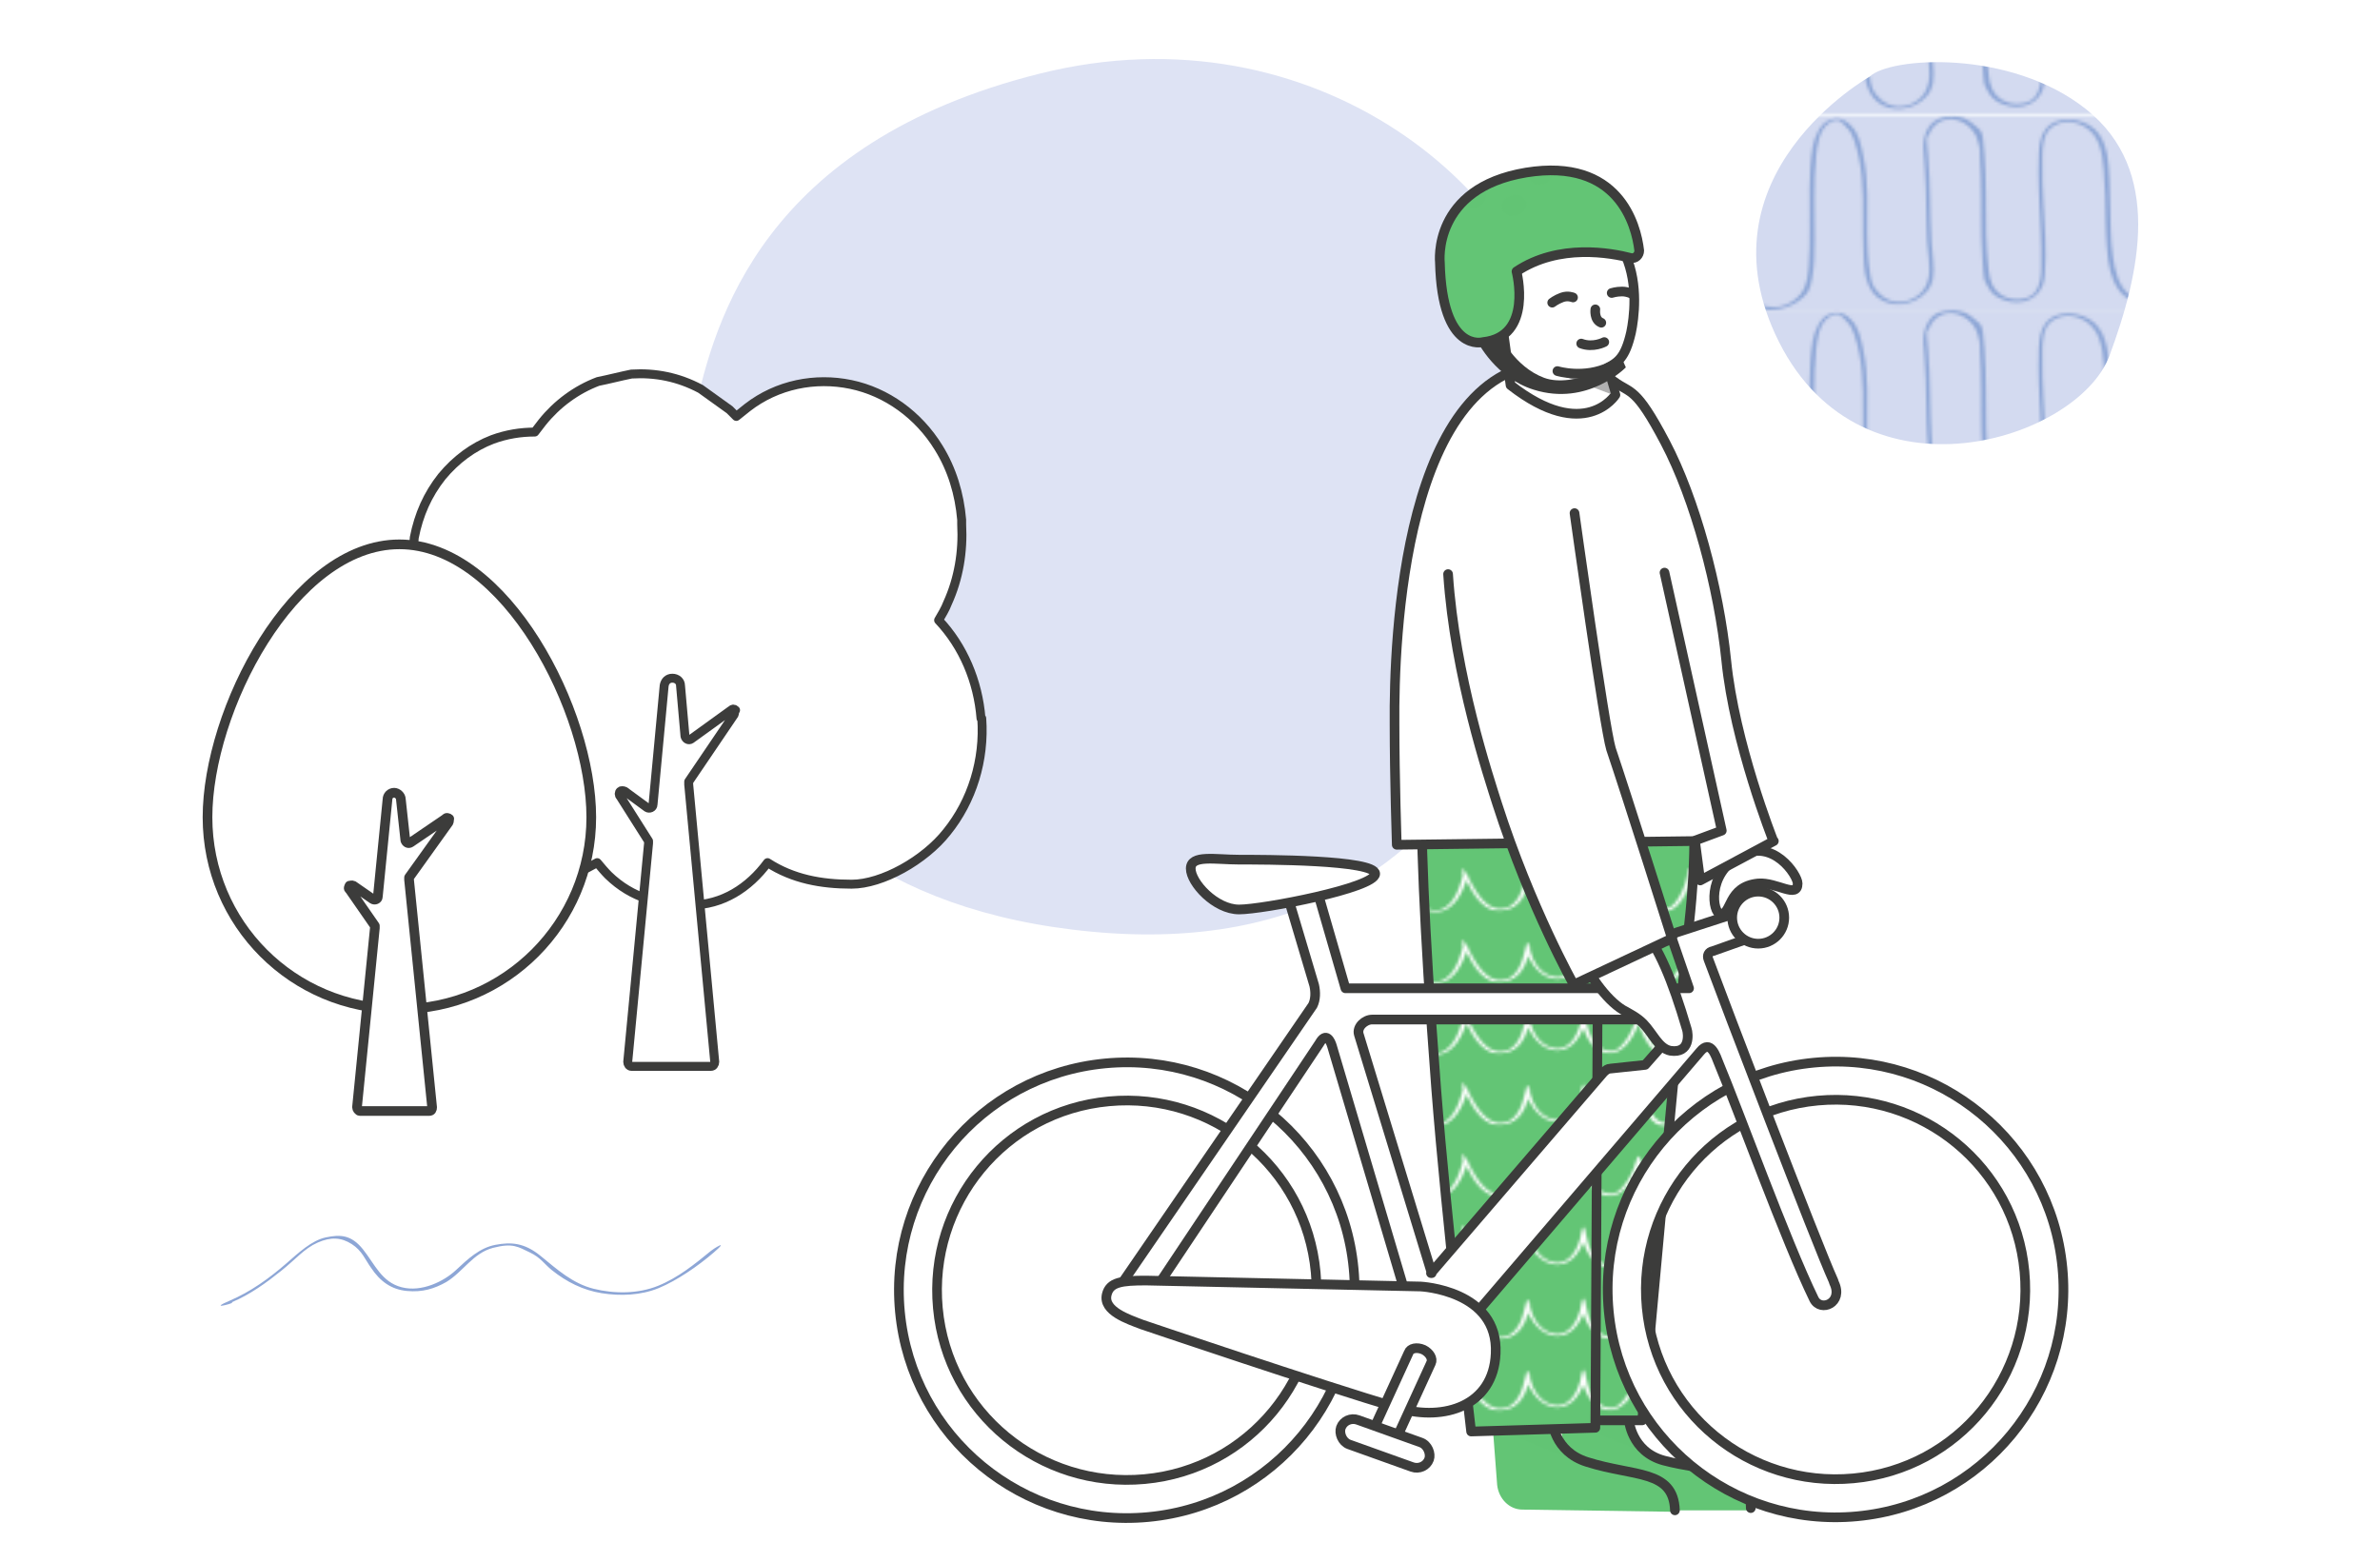 <?xml version="1.0" encoding="UTF-8"?>
<svg xmlns="http://www.w3.org/2000/svg" xmlns:xlink="http://www.w3.org/1999/xlink" version="1.1" viewBox="0 0 320 210">
  <defs>
    <style>
      .cls-1 {
        fill: #dee3f4;
      }

      .cls-1, .cls-2, .cls-3, .cls-4, .cls-5, .cls-6, .cls-7, .cls-8, .cls-9, .cls-10 {
        stroke-width: 0px;
      }

      .cls-2 {
        fill: url(#schlangenlinien_hellblau);
      }

      .cls-11 {
        clip-path: url(#clippath);
      }

      .cls-3, .cls-12, .cls-13 {
        fill: none;
      }

      .cls-12, .cls-14, .cls-13, .cls-15, .cls-16, .cls-17, .cls-18, .cls-19 {
        stroke: #3c3c3b;
        stroke-linecap: round;
        stroke-linejoin: round;
      }

      .cls-12, .cls-14, .cls-13, .cls-15, .cls-17 {
        stroke-width: 1.3px;
      }

      .cls-4 {
        fill: #d3daf0;
      }

      .cls-5 {
        fill: #b1b1b1;
      }

      .cls-6, .cls-7, .cls-14, .cls-20, .cls-21 {
        fill: #63c575;
      }

      .cls-7 {
        mix-blend-mode: multiply;
        opacity: .5;
      }

      .cls-14 {
        clip-rule: evenodd;
      }

      .cls-22 {
        clip-path: url(#clippath-1);
      }

      .cls-23 {
        clip-path: url(#clippath-2);
      }

      .cls-8 {
        fill: #3c3c3b;
      }

      .cls-8, .cls-13, .cls-16, .cls-21 {
        fill-rule: evenodd;
      }

      .cls-15 {
        fill: url(#schindel_grün);
      }

      .cls-16, .cls-17, .cls-18, .cls-19, .cls-10 {
        fill: #fff;
      }

      .cls-16, .cls-18 {
        stroke-width: 1.3px;
      }

      .cls-9 {
        fill: #8da6d6;
      }

      .cls-24 {
        isolation: isolate;
      }

      .cls-19 {
        stroke-width: 1.2px;
      }
    </style>
    <clipPath id="clippath">
      <path class="cls-6" d="M219,190.9s-.1,1,1.3,3.2,3.3,2.6,9.2,3.6c3.2.5,6.3,2.2,5.9,5.4h-20.7c-1.8,0-3.1-1.6-3.4-3.3-.6-3.8-1.8-9.3-1.8-9.3"/>
    </clipPath>
    <clipPath id="clippath-1">
      <path class="cls-6" d="M208.3,190.3s-.2.8,1.4,3.7c1.3,2.3,3.7,3.2,9.6,4.2,3.2.6,6.5,1.9,6,5.1l-20.6-.3c-1.8,0-3.2-1.5-3.4-3.3l-.7-9.2,7.7-.2Z"/>
    </clipPath>
    <pattern id="schindel_grün" data-name="schindel grün" x="0" y="0" width="188.5" height="120" patternTransform="translate(-4678.7 -4666) scale(.4)" patternUnits="userSpaceOnUse" viewBox="0 0 188.5 120">
      <g>
        <rect class="cls-3" width="188.5" height="120"/>
        <path class="cls-10" d="M187.8,102.7c.5,4.4,2.8,9,7.6,9.9s3.9-1.2,5-2.8c1.8-2.5,2.9-5.6,3.6-8.6l-1.5.3c1.3,5.1,4.5,13.4,11.1,13.3,6.4-.1,9-7.8,8.9-13.1l-1.5.3c1.2,4.8,3.8,12.9,10.1,12.7s9.6-7.4,10.8-12.5l-1.5.3c.9,4.7,2.7,10.5,7.6,12.5s7.8,0,10.2-3,2.9-5.8,3.5-8.9l-1.5.3c1.5,5.5,5.2,12.2,11.7,12.2s9.5-7.4,10.9-12.6l-1.4.4c1.6,3.2,3.2,6.8,5.9,9.3s4.4,2.6,7.1,2.4c6.1-.4,8.2-6.4,9.4-11.5l-1.5.3c1,4.9,4.9,10.2,10.4,10.3s8.9-5.9,9.7-10.8l-1.5.3c.8,4.9,3.4,11.1,9.2,11.4s9.4-7.4,10.8-12.2l-1.5.3c1,3.1,2.1,6.2,4,8.9s3.2,3.5,5.7,3.3,4.1-1.8,5.4-3.6c1.9-2.6,3-5.7,3.6-8.9l-1.5.3c1.8,4.4,5.2,10.7,10.7,11.1s8.8-6.6,10.1-11.2-1.3-.5-1.5.1c-1.1,3.7-3.6,10.9-8.7,10s-7.6-6.5-9.2-10.4-1.4-.3-1.5.3c-.5,2.7-1.4,5.3-2.9,7.7s-2.7,3.7-4.8,3.7-3.8-2.2-4.8-3.9-2.4-5-3.2-7.6-1.3-.2-1.5.3c-.9,3-2.1,5.9-4.1,8.3s-3.1,3.1-5.4,2.7c-4.9-.8-6.8-6.6-7.5-10.8s-1.4-.2-1.5.3c-.7,4.2-3.4,10.3-8.6,9.7s-7.8-5.3-8.7-9.6-1.3-.2-1.5.3c-1,4.5-2.8,10.3-8.3,10.4s-8.9-6.8-11.3-11.4-1.3,0-1.4.4c-1.1,4.4-3.8,11.9-9.6,11.5-5.7-.4-8.8-6.7-10.1-11.5s-1.4-.2-1.5.3c-.9,4.7-3.2,11.9-9.2,11.4s-8.2-7.6-9.1-12.4-1.3-.2-1.5.3c-.7,3-1.9,6-3.9,8.4s-3.3,3.2-5.6,3-3.8-1.8-5-3.4c-1.8-2.6-2.8-5.6-3.6-8.7s-1.5-.3-1.5.3c0,3-.5,6.1-2.2,8.7s-3.1,3.4-5.3,3.3-4.2-1.9-5.6-3.6c-2-2.6-3.2-5.8-4-9s-1.3-.2-1.5.3c-.6,2.6-1.5,5.2-2.9,7.5s-1.2,1.8-2.1,2.4-1.5.4-2.4.1c-3.9-1.4-5.4-5.2-5.9-9s-1.5-.3-1.4.4h0Z"/>
        <g>
          <rect class="cls-6" x="0" y="96" width="188.5" height="24"/>
          <path class="cls-10" d="M-.7,102.7c.5,4.4,2.8,9,7.6,9.9s3.9-1.2,5-2.8c1.8-2.5,2.9-5.6,3.6-8.6l-1.5.3c1.3,5.1,4.5,13.4,11.1,13.3,6.4-.1,9-7.8,8.9-13.1l-1.5.3c1.2,4.8,3.8,12.9,10.1,12.7s9.6-7.4,10.8-12.5l-1.5.3c.9,4.7,2.7,10.5,7.6,12.5s7.8,0,10.2-3,2.9-5.8,3.5-8.9l-1.5.3c1.5,5.5,5.2,12.2,11.7,12.2s9.5-7.4,10.9-12.6l-1.4.4c1.6,3.2,3.2,6.8,5.9,9.3s4.4,2.6,7.1,2.4c6.1-.4,8.2-6.4,9.4-11.5l-1.5.3c1,4.9,4.9,10.2,10.4,10.3s8.9-5.9,9.7-10.8l-1.5.3c.8,4.9,3.4,11.1,9.2,11.4s9.4-7.4,10.8-12.2l-1.5.3c1,3.1,2.1,6.2,4,8.9s3.2,3.5,5.7,3.3,4.1-1.8,5.4-3.6c1.9-2.6,3-5.7,3.6-8.9l-1.5.3c1.8,4.4,5.2,10.7,10.7,11.1s8.8-6.6,10.1-11.2-1.3-.5-1.5.1c-1.1,3.7-3.6,10.9-8.7,10s-7.6-6.5-9.2-10.4-1.4-.3-1.5.3c-.5,2.7-1.4,5.3-2.9,7.7s-2.7,3.7-4.8,3.7-3.8-2.2-4.8-3.9-2.4-5-3.2-7.6-1.3-.2-1.5.3c-.9,3-2.1,5.9-4.1,8.3s-3.1,3.1-5.4,2.7c-4.9-.8-6.8-6.6-7.5-10.8s-1.4-.2-1.5.3c-.7,4.2-3.4,10.3-8.6,9.7s-7.8-5.3-8.7-9.6-1.3-.2-1.5.3c-1,4.5-2.8,10.3-8.3,10.4s-8.9-6.8-11.3-11.4-1.3,0-1.4.4c-1.1,4.4-3.8,11.9-9.6,11.5-5.7-.4-8.8-6.7-10.1-11.5s-1.4-.2-1.5.3c-.9,4.7-3.2,11.9-9.2,11.4s-8.2-7.6-9.1-12.4-1.3-.2-1.5.3c-.7,3-1.9,6-3.9,8.4s-3.3,3.2-5.6,3-3.8-1.8-5-3.4c-1.8-2.6-2.8-5.6-3.6-8.7s-1.5-.3-1.5.3c0,3-.5,6.1-2.2,8.7s-3.1,3.4-5.3,3.3-4.2-1.9-5.6-3.6c-2-2.6-3.2-5.8-4-9s-1.3-.2-1.5.3c-.6,2.6-1.5,5.2-2.9,7.5s-1.2,1.8-2.1,2.4-1.5.4-2.4.1c-3.9-1.4-5.4-5.2-5.9-9s-1.5-.3-1.4.4h0Z"/>
        </g>
        <path class="cls-10" d="M-189.2,102.7c.5,4.4,2.8,9,7.6,9.9s3.9-1.2,5-2.8c1.8-2.5,2.9-5.6,3.6-8.6l-1.5.3c1.3,5.1,4.5,13.4,11.1,13.3,6.4-.1,9-7.8,8.9-13.1l-1.5.3c1.2,4.8,3.8,12.9,10.1,12.7s9.6-7.4,10.8-12.5l-1.5.3c.9,4.7,2.7,10.5,7.6,12.5s7.8,0,10.2-3,2.9-5.8,3.5-8.9l-1.5.3c1.5,5.5,5.2,12.2,11.7,12.2s9.5-7.4,10.9-12.6l-1.4.4c1.6,3.2,3.2,6.8,5.9,9.3s4.4,2.6,7.1,2.4c6.1-.4,8.2-6.4,9.4-11.5l-1.5.3c1,4.9,4.9,10.2,10.4,10.3s8.9-5.9,9.7-10.8l-1.5.3c.8,4.9,3.4,11.1,9.2,11.4s9.4-7.4,10.8-12.2l-1.5.3c1,3.1,2.1,6.2,4,8.9s3.2,3.5,5.7,3.3,4.1-1.8,5.4-3.6c1.9-2.6,3-5.7,3.6-8.9l-1.5.3c1.8,4.4,5.2,10.7,10.7,11.1S-.7,107,.7,102.4s-1.3-.5-1.5.1c-1.1,3.7-3.6,10.9-8.7,10s-7.6-6.5-9.2-10.4-1.4-.3-1.5.3c-.5,2.7-1.4,5.3-2.9,7.7s-2.7,3.7-4.8,3.7-3.8-2.2-4.8-3.9-2.4-5-3.2-7.6-1.3-.2-1.5.3c-.9,3-2.1,5.9-4.1,8.3s-3.1,3.1-5.4,2.7c-4.9-.8-6.8-6.6-7.5-10.8s-1.4-.2-1.5.3c-.7,4.2-3.4,10.3-8.6,9.7s-7.8-5.3-8.7-9.6-1.3-.2-1.5.3c-1,4.5-2.8,10.3-8.3,10.4s-8.9-6.8-11.3-11.4-1.3,0-1.4.4c-1.1,4.4-3.8,11.9-9.6,11.5-5.7-.4-8.8-6.7-10.1-11.5s-1.4-.2-1.5.3c-.9,4.7-3.2,11.9-9.2,11.4s-8.2-7.6-9.1-12.4-1.3-.2-1.5.3c-.7,3-1.9,6-3.9,8.4s-3.3,3.2-5.6,3-3.8-1.8-5-3.4c-1.8-2.6-2.8-5.6-3.6-8.7s-1.5-.3-1.5.3c0,3-.5,6.1-2.2,8.7s-3.1,3.4-5.3,3.3-4.2-1.9-5.6-3.6c-2-2.6-3.2-5.8-4-9s-1.3-.2-1.5.3c-.6,2.6-1.5,5.2-2.9,7.5s-1.2,1.8-2.1,2.4-1.5.4-2.4.1c-3.9-1.4-5.4-5.2-5.9-9s-1.5-.3-1.4.4h0Z"/>
        <path class="cls-10" d="M187.8,78.7c.5,4.4,2.8,9,7.6,9.9s3.9-1.2,5-2.8c1.8-2.5,2.9-5.6,3.6-8.6l-1.5.3c1.3,5.1,4.5,13.4,11.1,13.3,6.4-.1,9-7.8,8.9-13.1l-1.5.3c1.2,4.8,3.8,12.9,10.1,12.7s9.6-7.4,10.8-12.5l-1.5.3c.9,4.7,2.7,10.5,7.6,12.5s7.8,0,10.2-3,2.9-5.8,3.5-8.9l-1.5.3c1.5,5.5,5.2,12.2,11.7,12.2s9.5-7.4,10.9-12.6l-1.4.4c1.6,3.2,3.2,6.8,5.9,9.3s4.4,2.6,7.1,2.4c6.1-.4,8.2-6.4,9.4-11.5l-1.5.3c1,4.9,4.9,10.2,10.4,10.3s8.9-5.9,9.7-10.8l-1.5.3c.8,4.9,3.4,11.1,9.2,11.4s9.4-7.4,10.8-12.2l-1.5.3c1,3.1,2.1,6.2,4,8.9s3.2,3.5,5.7,3.3,4.1-1.8,5.4-3.6c1.9-2.6,3-5.7,3.6-8.9l-1.5.3c1.8,4.4,5.2,10.7,10.7,11.1s8.8-6.6,10.1-11.2-1.3-.5-1.5.1c-1.1,3.7-3.6,10.9-8.7,10s-7.6-6.5-9.2-10.4-1.4-.3-1.5.3c-.5,2.7-1.4,5.3-2.9,7.7s-2.7,3.7-4.8,3.7-3.8-2.2-4.8-3.9-2.4-5-3.2-7.6-1.3-.2-1.5.3c-.9,3-2.1,5.9-4.1,8.3s-3.1,3.1-5.4,2.7c-4.9-.8-6.8-6.6-7.5-10.8s-1.4-.2-1.5.3c-.7,4.2-3.4,10.3-8.6,9.7s-7.8-5.3-8.7-9.6-1.3-.2-1.5.3c-1,4.5-2.8,10.3-8.3,10.4s-8.9-6.8-11.3-11.4-1.3,0-1.4.4c-1.1,4.4-3.8,11.9-9.6,11.5-5.7-.4-8.8-6.7-10.1-11.5s-1.4-.2-1.5.3c-.9,4.7-3.2,11.9-9.2,11.4s-8.2-7.6-9.1-12.4-1.3-.2-1.5.3c-.7,3-1.9,6-3.9,8.4s-3.3,3.2-5.6,3-3.8-1.8-5-3.4c-1.8-2.6-2.8-5.6-3.6-8.7s-1.5-.3-1.5.3c0,3-.5,6.1-2.2,8.7s-3.1,3.4-5.3,3.3-4.2-1.9-5.6-3.6c-2-2.6-3.2-5.8-4-9s-1.3-.2-1.5.3c-.6,2.6-1.5,5.2-2.9,7.5s-1.2,1.8-2.1,2.4-1.5.4-2.4.1c-3.9-1.4-5.4-5.2-5.9-9s-1.5-.3-1.4.4h0Z"/>
        <g>
          <rect class="cls-6" x="0" y="72" width="188.5" height="24"/>
          <path class="cls-10" d="M-.7,78.7c.5,4.4,2.8,9,7.6,9.9s3.9-1.2,5-2.8c1.8-2.5,2.9-5.6,3.6-8.6l-1.5.3c1.3,5.1,4.5,13.4,11.1,13.3,6.4-.1,9-7.8,8.9-13.1l-1.5.3c1.2,4.8,3.8,12.9,10.1,12.7s9.6-7.4,10.8-12.5l-1.5.3c.9,4.7,2.7,10.5,7.6,12.5s7.8,0,10.2-3,2.9-5.8,3.5-8.9l-1.5.3c1.5,5.5,5.2,12.2,11.7,12.2s9.5-7.4,10.9-12.6l-1.4.4c1.6,3.2,3.2,6.8,5.9,9.3s4.4,2.6,7.1,2.4c6.1-.4,8.2-6.4,9.4-11.5l-1.5.3c1,4.9,4.9,10.2,10.4,10.3s8.9-5.9,9.7-10.8l-1.5.3c.8,4.9,3.4,11.1,9.2,11.4s9.4-7.4,10.8-12.2l-1.5.3c1,3.1,2.1,6.2,4,8.9s3.2,3.5,5.7,3.3,4.1-1.8,5.4-3.6c1.9-2.6,3-5.7,3.6-8.9l-1.5.3c1.8,4.4,5.2,10.7,10.7,11.1s8.8-6.6,10.1-11.2-1.3-.5-1.5.1c-1.1,3.7-3.6,10.9-8.7,10s-7.6-6.5-9.2-10.4-1.4-.3-1.5.3c-.5,2.7-1.4,5.3-2.9,7.7s-2.7,3.7-4.8,3.7-3.8-2.2-4.8-3.9-2.4-5-3.2-7.6-1.3-.2-1.5.3c-.9,3-2.1,5.9-4.1,8.3s-3.1,3.1-5.4,2.7c-4.9-.8-6.8-6.6-7.5-10.8s-1.4-.2-1.5.3c-.7,4.2-3.4,10.3-8.6,9.7s-7.8-5.3-8.7-9.6-1.3-.2-1.5.3c-1,4.5-2.8,10.3-8.3,10.4s-8.9-6.8-11.3-11.4-1.3,0-1.4.4c-1.1,4.4-3.8,11.9-9.6,11.5-5.7-.4-8.8-6.7-10.1-11.5s-1.4-.2-1.5.3c-.9,4.7-3.2,11.9-9.2,11.4s-8.2-7.6-9.1-12.4-1.3-.2-1.5.3c-.7,3-1.9,6-3.9,8.4s-3.3,3.2-5.6,3-3.8-1.8-5-3.4c-1.8-2.6-2.8-5.6-3.6-8.7s-1.5-.3-1.5.3c0,3-.5,6.1-2.2,8.7s-3.1,3.4-5.3,3.3-4.2-1.9-5.6-3.6c-2-2.6-3.2-5.8-4-9s-1.3-.2-1.5.3c-.6,2.6-1.5,5.2-2.9,7.5s-1.2,1.8-2.1,2.4-1.5.4-2.4.1c-3.9-1.4-5.4-5.2-5.9-9s-1.5-.3-1.4.4h0Z"/>
        </g>
        <path class="cls-10" d="M-189.2,78.7c.5,4.4,2.8,9,7.6,9.9s3.9-1.2,5-2.8c1.8-2.5,2.9-5.6,3.6-8.6l-1.5.3c1.3,5.1,4.5,13.4,11.1,13.3,6.4-.1,9-7.8,8.9-13.1l-1.5.3c1.2,4.8,3.8,12.9,10.1,12.7s9.6-7.4,10.8-12.5l-1.5.3c.9,4.7,2.7,10.5,7.6,12.5s7.8,0,10.2-3,2.9-5.8,3.5-8.9l-1.5.3c1.5,5.5,5.2,12.2,11.7,12.2s9.5-7.4,10.9-12.6l-1.4.4c1.6,3.2,3.2,6.8,5.9,9.3s4.4,2.6,7.1,2.4c6.1-.4,8.2-6.4,9.4-11.5l-1.5.3c1,4.9,4.9,10.2,10.4,10.3s8.9-5.9,9.7-10.8l-1.5.3c.8,4.9,3.4,11.1,9.2,11.4s9.4-7.4,10.8-12.2l-1.5.3c1,3.1,2.1,6.2,4,8.9s3.2,3.5,5.7,3.3,4.1-1.8,5.4-3.6c1.9-2.6,3-5.7,3.6-8.9l-1.5.3c1.8,4.4,5.2,10.7,10.7,11.1S-.7,83,.7,78.4s-1.3-.5-1.5.1c-1.1,3.7-3.6,10.9-8.7,10s-7.6-6.5-9.2-10.4-1.4-.3-1.5.3c-.5,2.7-1.4,5.3-2.9,7.7s-2.7,3.7-4.8,3.7-3.8-2.2-4.8-3.9-2.4-5-3.2-7.6-1.3-.2-1.5.3c-.9,3-2.1,5.9-4.1,8.3s-3.1,3.1-5.4,2.7c-4.9-.8-6.8-6.6-7.5-10.8s-1.4-.2-1.5.3c-.7,4.2-3.4,10.3-8.6,9.7s-7.8-5.3-8.7-9.6-1.3-.2-1.5.3c-1,4.5-2.8,10.3-8.3,10.4s-8.9-6.8-11.3-11.4-1.3,0-1.4.4c-1.1,4.4-3.8,11.9-9.6,11.5-5.7-.4-8.8-6.7-10.1-11.5s-1.4-.2-1.5.3c-.9,4.7-3.2,11.9-9.2,11.4s-8.2-7.6-9.1-12.4-1.3-.2-1.5.3c-.7,3-1.9,6-3.9,8.4s-3.3,3.2-5.6,3-3.8-1.8-5-3.4c-1.8-2.6-2.8-5.6-3.6-8.7s-1.5-.3-1.5.3c0,3-.5,6.1-2.2,8.7s-3.1,3.4-5.3,3.3-4.2-1.9-5.6-3.6c-2-2.6-3.2-5.8-4-9s-1.3-.2-1.5.3c-.6,2.6-1.5,5.2-2.9,7.5s-1.2,1.8-2.1,2.4-1.5.4-2.4.1c-3.9-1.4-5.4-5.2-5.9-9s-1.5-.3-1.4.4h0Z"/>
        <path class="cls-10" d="M187.8,54.7c.5,4.4,2.8,9,7.6,9.9s3.9-1.2,5-2.8c1.8-2.5,2.9-5.6,3.6-8.6l-1.5.3c1.3,5.1,4.5,13.4,11.1,13.3,6.4-.1,9-7.8,8.9-13.1l-1.5.3c1.2,4.8,3.8,12.9,10.1,12.7s9.6-7.4,10.8-12.5l-1.5.3c.9,4.7,2.7,10.5,7.6,12.5s7.8,0,10.2-3,2.9-5.8,3.5-8.9l-1.5.3c1.5,5.5,5.2,12.2,11.7,12.2s9.5-7.4,10.9-12.6l-1.4.4c1.6,3.2,3.2,6.8,5.9,9.3s4.4,2.6,7.1,2.4c6.1-.4,8.2-6.4,9.4-11.5l-1.5.3c1,4.9,4.9,10.2,10.4,10.3s8.9-5.9,9.7-10.8l-1.5.3c.8,4.9,3.4,11.1,9.2,11.4s9.4-7.4,10.8-12.2l-1.5.3c1,3.1,2.1,6.2,4,8.9s3.2,3.5,5.7,3.3,4.1-1.8,5.4-3.6c1.9-2.6,3-5.7,3.6-8.9l-1.5.3c1.8,4.4,5.2,10.7,10.7,11.1s8.8-6.6,10.1-11.2-1.3-.5-1.5.1c-1.1,3.7-3.6,10.9-8.7,10s-7.6-6.5-9.2-10.4-1.4-.3-1.5.3c-.5,2.7-1.4,5.3-2.9,7.7s-2.7,3.7-4.8,3.7-3.8-2.2-4.8-3.9-2.4-5-3.2-7.6-1.3-.2-1.5.3c-.9,3-2.1,5.9-4.1,8.3s-3.1,3.1-5.4,2.7c-4.9-.8-6.8-6.6-7.5-10.8s-1.4-.2-1.5.3c-.7,4.2-3.4,10.3-8.6,9.7s-7.8-5.3-8.7-9.6-1.3-.2-1.5.3c-1,4.5-2.8,10.3-8.3,10.4s-8.9-6.8-11.3-11.4-1.3,0-1.4.4c-1.1,4.4-3.8,11.9-9.6,11.5-5.7-.4-8.8-6.7-10.1-11.5s-1.4-.2-1.5.3c-.9,4.7-3.2,11.9-9.2,11.4s-8.2-7.6-9.1-12.4-1.3-.2-1.5.3c-.7,3-1.9,6-3.9,8.4s-3.3,3.2-5.6,3-3.8-1.8-5-3.4c-1.8-2.6-2.8-5.6-3.6-8.7s-1.5-.3-1.5.3c0,3-.5,6.1-2.2,8.7s-3.1,3.4-5.3,3.3-4.2-1.9-5.6-3.6c-2-2.6-3.2-5.8-4-9s-1.3-.2-1.5.3c-.6,2.6-1.5,5.2-2.9,7.5s-1.2,1.8-2.1,2.4-1.5.4-2.4.1c-3.9-1.4-5.4-5.2-5.9-9s-1.5-.3-1.4.4h0Z"/>
        <g>
          <rect class="cls-6" x="0" y="48" width="188.5" height="24"/>
          <path class="cls-10" d="M-.7,54.7c.5,4.4,2.8,9,7.6,9.9s3.9-1.2,5-2.8c1.8-2.5,2.9-5.6,3.6-8.6l-1.5.3c1.3,5.1,4.5,13.4,11.1,13.3,6.4-.1,9-7.8,8.9-13.1l-1.5.3c1.2,4.8,3.8,12.9,10.1,12.7s9.6-7.4,10.8-12.5l-1.5.3c.9,4.7,2.7,10.5,7.6,12.5s7.8,0,10.2-3,2.9-5.8,3.5-8.9l-1.5.3c1.5,5.5,5.2,12.2,11.7,12.2s9.5-7.4,10.9-12.6l-1.4.4c1.6,3.2,3.2,6.8,5.9,9.3s4.4,2.6,7.1,2.4c6.1-.4,8.2-6.4,9.4-11.5l-1.5.3c1,4.9,4.9,10.2,10.4,10.3s8.9-5.9,9.7-10.8l-1.5.3c.8,4.9,3.4,11.1,9.2,11.4s9.4-7.4,10.8-12.2l-1.5.3c1,3.1,2.1,6.2,4,8.9s3.2,3.5,5.7,3.3,4.1-1.8,5.4-3.6c1.9-2.6,3-5.7,3.6-8.9l-1.5.3c1.8,4.4,5.2,10.7,10.7,11.1s8.8-6.6,10.1-11.2-1.3-.5-1.5.1c-1.1,3.7-3.6,10.9-8.7,10s-7.6-6.5-9.2-10.4-1.4-.3-1.5.3c-.5,2.7-1.4,5.3-2.9,7.7s-2.7,3.7-4.8,3.7-3.8-2.2-4.8-3.9-2.4-5-3.2-7.6-1.3-.2-1.5.3c-.9,3-2.1,5.9-4.1,8.3s-3.1,3.1-5.4,2.7c-4.9-.8-6.8-6.6-7.5-10.8s-1.4-.2-1.5.3c-.7,4.2-3.4,10.3-8.6,9.7s-7.8-5.3-8.7-9.6-1.3-.2-1.5.3c-1,4.5-2.8,10.3-8.3,10.4s-8.9-6.8-11.3-11.4-1.3,0-1.4.4c-1.1,4.4-3.8,11.9-9.6,11.5-5.7-.4-8.8-6.7-10.1-11.5s-1.4-.2-1.5.3c-.9,4.7-3.2,11.9-9.2,11.4s-8.2-7.6-9.1-12.4-1.3-.2-1.5.3c-.7,3-1.9,6-3.9,8.4s-3.3,3.2-5.6,3-3.8-1.8-5-3.4c-1.8-2.6-2.8-5.6-3.6-8.7s-1.5-.3-1.5.3c0,3-.5,6.1-2.2,8.7s-3.1,3.4-5.3,3.3-4.2-1.9-5.6-3.6c-2-2.6-3.2-5.8-4-9s-1.3-.2-1.5.3c-.6,2.6-1.5,5.2-2.9,7.5s-1.2,1.8-2.1,2.4-1.5.4-2.4.1c-3.9-1.4-5.4-5.2-5.9-9s-1.5-.3-1.4.4h0Z"/>
        </g>
        <path class="cls-10" d="M-189.2,54.7c.5,4.4,2.8,9,7.6,9.9s3.9-1.2,5-2.8c1.8-2.5,2.9-5.6,3.6-8.6l-1.5.3c1.3,5.1,4.5,13.4,11.1,13.3,6.4-.1,9-7.8,8.9-13.1l-1.5.3c1.2,4.8,3.8,12.9,10.1,12.7s9.6-7.4,10.8-12.5l-1.5.3c.9,4.7,2.7,10.5,7.6,12.5s7.8,0,10.2-3,2.9-5.8,3.5-8.9l-1.5.3c1.5,5.5,5.2,12.2,11.7,12.2s9.5-7.4,10.9-12.6l-1.4.4c1.6,3.2,3.2,6.8,5.9,9.3s4.4,2.6,7.1,2.4c6.1-.4,8.2-6.4,9.4-11.5l-1.5.3c1,4.9,4.9,10.2,10.4,10.3s8.9-5.9,9.7-10.8l-1.5.3c.8,4.9,3.4,11.1,9.2,11.4s9.4-7.4,10.8-12.2l-1.5.3c1,3.1,2.1,6.2,4,8.9s3.2,3.5,5.7,3.3,4.1-1.8,5.4-3.6c1.9-2.6,3-5.7,3.6-8.9l-1.5.3c1.8,4.4,5.2,10.7,10.7,11.1S-.7,59,.7,54.4s-1.3-.5-1.5.1c-1.1,3.7-3.6,10.9-8.7,10s-7.6-6.5-9.2-10.4-1.4-.3-1.5.3c-.5,2.7-1.4,5.3-2.9,7.7s-2.7,3.7-4.8,3.7-3.8-2.2-4.8-3.9-2.4-5-3.2-7.6-1.3-.2-1.5.3c-.9,3-2.1,5.9-4.1,8.3s-3.1,3.1-5.4,2.7c-4.9-.8-6.8-6.6-7.5-10.8s-1.4-.2-1.5.3c-.7,4.2-3.4,10.3-8.6,9.7s-7.8-5.3-8.7-9.6-1.3-.2-1.5.3c-1,4.5-2.8,10.3-8.3,10.4s-8.9-6.8-11.3-11.4-1.3,0-1.4.4c-1.1,4.4-3.8,11.9-9.6,11.5-5.7-.4-8.8-6.7-10.1-11.5s-1.4-.2-1.5.3c-.9,4.7-3.2,11.9-9.2,11.4s-8.2-7.6-9.1-12.4-1.3-.2-1.5.3c-.7,3-1.9,6-3.9,8.4s-3.3,3.2-5.6,3-3.8-1.8-5-3.4c-1.8-2.6-2.8-5.6-3.6-8.7s-1.5-.3-1.5.3c0,3-.5,6.1-2.2,8.7s-3.1,3.4-5.3,3.3-4.2-1.9-5.6-3.6c-2-2.6-3.2-5.8-4-9s-1.3-.2-1.5.3c-.6,2.6-1.5,5.2-2.9,7.5s-1.2,1.8-2.1,2.4-1.5.4-2.4.1c-3.9-1.4-5.4-5.2-5.9-9s-1.5-.3-1.4.4h0Z"/>
        <path class="cls-10" d="M187.8,30.7c.5,4.4,2.8,9,7.6,9.9s3.9-1.2,5-2.8c1.8-2.5,2.9-5.6,3.6-8.6l-1.5.3c1.3,5.1,4.5,13.4,11.1,13.3,6.4-.1,9-7.8,8.9-13.1l-1.5.3c1.2,4.8,3.8,12.9,10.1,12.7s9.6-7.4,10.8-12.5l-1.5.3c.9,4.7,2.7,10.5,7.6,12.5s7.8,0,10.2-3,2.9-5.8,3.5-8.9l-1.5.3c1.5,5.5,5.2,12.2,11.7,12.2s9.5-7.4,10.9-12.6l-1.4.4c1.6,3.2,3.2,6.8,5.9,9.3s4.4,2.6,7.1,2.4c6.1-.4,8.2-6.4,9.4-11.5l-1.5.3c1,4.9,4.9,10.2,10.4,10.3s8.9-5.9,9.7-10.8l-1.5.3c.8,4.9,3.4,11.1,9.2,11.4s9.4-7.4,10.8-12.2l-1.5.3c1,3.1,2.1,6.2,4,8.9s3.2,3.5,5.7,3.3,4.1-1.8,5.4-3.6c1.9-2.6,3-5.7,3.6-8.9l-1.5.3c1.8,4.4,5.2,10.7,10.7,11.1s8.8-6.6,10.1-11.2-1.3-.5-1.5.1c-1.1,3.7-3.6,10.9-8.7,10s-7.6-6.5-9.2-10.4-1.4-.3-1.5.3c-.5,2.7-1.4,5.3-2.9,7.7s-2.7,3.7-4.8,3.7-3.8-2.2-4.8-3.9-2.4-5-3.2-7.6-1.3-.2-1.5.3c-.9,3-2.1,5.9-4.1,8.3s-3.1,3.1-5.4,2.7c-4.9-.8-6.8-6.6-7.5-10.8s-1.4-.2-1.5.3c-.7,4.2-3.4,10.3-8.6,9.7s-7.8-5.3-8.7-9.6-1.3-.2-1.5.3c-1,4.5-2.8,10.3-8.3,10.4s-8.9-6.8-11.3-11.4-1.3,0-1.4.4c-1.1,4.4-3.8,11.9-9.6,11.5-5.7-.4-8.8-6.7-10.1-11.5s-1.4-.2-1.5.3c-.9,4.7-3.2,11.9-9.2,11.4s-8.2-7.6-9.1-12.4-1.3-.2-1.5.3c-.7,3-1.9,6-3.9,8.4s-3.3,3.2-5.6,3-3.8-1.8-5-3.4c-1.8-2.6-2.8-5.6-3.6-8.7s-1.5-.3-1.5.3c0,3-.5,6.1-2.2,8.7s-3.1,3.4-5.3,3.3-4.2-1.9-5.6-3.6c-2-2.6-3.2-5.8-4-9s-1.3-.2-1.5.3c-.6,2.6-1.5,5.2-2.9,7.5s-1.2,1.8-2.1,2.4-1.5.4-2.4.1c-3.9-1.4-5.4-5.2-5.9-9s-1.5-.3-1.4.4h0Z"/>
        <g>
          <rect class="cls-6" x="0" y="24" width="188.5" height="24"/>
          <path class="cls-10" d="M-.7,30.7c.5,4.4,2.8,9,7.6,9.9s3.9-1.2,5-2.8c1.8-2.5,2.9-5.6,3.6-8.6l-1.5.3c1.3,5.1,4.5,13.4,11.1,13.3,6.4-.1,9-7.8,8.9-13.1l-1.5.3c1.2,4.8,3.8,12.9,10.1,12.7s9.6-7.4,10.8-12.5l-1.5.3c.9,4.7,2.7,10.5,7.6,12.5s7.8,0,10.2-3,2.9-5.8,3.5-8.9l-1.5.3c1.5,5.5,5.2,12.2,11.7,12.2s9.5-7.4,10.9-12.6l-1.4.4c1.6,3.2,3.2,6.8,5.9,9.3s4.4,2.6,7.1,2.4c6.1-.4,8.2-6.4,9.4-11.5l-1.5.3c1,4.9,4.9,10.2,10.4,10.3s8.9-5.9,9.7-10.8l-1.5.3c.8,4.9,3.4,11.1,9.2,11.4s9.4-7.4,10.8-12.2l-1.5.3c1,3.1,2.1,6.2,4,8.9s3.2,3.5,5.7,3.3,4.1-1.8,5.4-3.6c1.9-2.6,3-5.7,3.6-8.9l-1.5.3c1.8,4.4,5.2,10.7,10.7,11.1s8.8-6.6,10.1-11.2-1.3-.5-1.5.1c-1.1,3.7-3.6,10.9-8.7,10s-7.6-6.5-9.2-10.4-1.4-.3-1.5.3c-.5,2.7-1.4,5.3-2.9,7.7s-2.7,3.7-4.8,3.7-3.8-2.2-4.8-3.9-2.4-5-3.2-7.6-1.3-.2-1.5.3c-.9,3-2.1,5.9-4.1,8.3s-3.1,3.1-5.4,2.7c-4.9-.8-6.8-6.6-7.5-10.8s-1.4-.2-1.5.3c-.7,4.2-3.4,10.3-8.6,9.7s-7.8-5.3-8.7-9.6-1.3-.2-1.5.3c-1,4.5-2.8,10.3-8.3,10.4s-8.9-6.8-11.3-11.4-1.3,0-1.4.4c-1.1,4.4-3.8,11.9-9.6,11.5-5.7-.4-8.8-6.7-10.1-11.5s-1.4-.2-1.5.3c-.9,4.7-3.2,11.9-9.2,11.4s-8.2-7.6-9.1-12.4-1.3-.2-1.5.3c-.7,3-1.9,6-3.9,8.4s-3.3,3.2-5.6,3-3.8-1.8-5-3.4c-1.8-2.6-2.8-5.6-3.6-8.7s-1.5-.3-1.5.3c0,3-.5,6.1-2.2,8.7s-3.1,3.4-5.3,3.3-4.2-1.9-5.6-3.6c-2-2.6-3.2-5.8-4-9s-1.3-.2-1.5.3c-.6,2.6-1.5,5.2-2.9,7.5s-1.2,1.8-2.1,2.4-1.5.4-2.4.1c-3.9-1.4-5.4-5.2-5.9-9s-1.5-.3-1.4.4h0Z"/>
        </g>
        <path class="cls-10" d="M-189.2,30.7c.5,4.4,2.8,9,7.6,9.9s3.9-1.2,5-2.8c1.8-2.5,2.9-5.6,3.6-8.6l-1.5.3c1.3,5.1,4.5,13.4,11.1,13.3,6.4-.1,9-7.8,8.9-13.1l-1.5.3c1.2,4.8,3.8,12.9,10.1,12.7s9.6-7.4,10.8-12.5l-1.5.3c.9,4.7,2.7,10.5,7.6,12.5s7.8,0,10.2-3,2.9-5.8,3.5-8.9l-1.5.3c1.5,5.5,5.2,12.2,11.7,12.2s9.5-7.4,10.9-12.6l-1.4.4c1.6,3.2,3.2,6.8,5.9,9.3s4.4,2.6,7.1,2.4c6.1-.4,8.2-6.4,9.4-11.5l-1.5.3c1,4.9,4.9,10.2,10.4,10.3s8.9-5.9,9.7-10.8l-1.5.3c.8,4.9,3.4,11.1,9.2,11.4s9.4-7.4,10.8-12.2l-1.5.3c1,3.1,2.1,6.2,4,8.9s3.2,3.5,5.7,3.3,4.1-1.8,5.4-3.6c1.9-2.6,3-5.7,3.6-8.9l-1.5.3c1.8,4.4,5.2,10.7,10.7,11.1S-.7,35,.7,30.4s-1.3-.5-1.5.1c-1.1,3.7-3.6,10.9-8.7,10s-7.6-6.5-9.2-10.4-1.4-.3-1.5.3c-.5,2.7-1.4,5.3-2.9,7.7s-2.7,3.7-4.8,3.7-3.8-2.2-4.8-3.9-2.4-5-3.2-7.6-1.3-.2-1.5.3c-.9,3-2.1,5.9-4.1,8.3s-3.1,3.1-5.4,2.7c-4.9-.8-6.8-6.6-7.5-10.8s-1.4-.2-1.5.3c-.7,4.2-3.4,10.3-8.6,9.7s-7.8-5.3-8.7-9.6-1.3-.2-1.5.3c-1,4.5-2.8,10.3-8.3,10.4s-8.9-6.8-11.3-11.4-1.3,0-1.4.4c-1.1,4.4-3.8,11.9-9.6,11.5-5.7-.4-8.8-6.7-10.1-11.5s-1.4-.2-1.5.3c-.9,4.7-3.2,11.9-9.2,11.4s-8.2-7.6-9.1-12.4-1.3-.2-1.5.3c-.7,3-1.9,6-3.9,8.4s-3.3,3.2-5.6,3-3.8-1.8-5-3.4c-1.8-2.6-2.8-5.6-3.6-8.7s-1.5-.3-1.5.3c0,3-.5,6.1-2.2,8.7s-3.1,3.4-5.3,3.3-4.2-1.9-5.6-3.6c-2-2.6-3.2-5.8-4-9s-1.3-.2-1.5.3c-.6,2.6-1.5,5.2-2.9,7.5s-1.2,1.8-2.1,2.4-1.5.4-2.4.1c-3.9-1.4-5.4-5.2-5.9-9s-1.5-.3-1.4.4h0Z"/>
        <path class="cls-10" d="M187.8,6.7c.5,4.4,2.8,9,7.6,9.9s3.9-1.2,5-2.8c1.8-2.5,2.9-5.6,3.6-8.6l-1.5.3c1.3,5.1,4.5,13.4,11.1,13.3,6.4-.1,9-7.8,8.9-13.1l-1.5.3c1.2,4.8,3.8,12.9,10.1,12.7s9.6-7.4,10.8-12.5l-1.5.3c.9,4.7,2.7,10.5,7.6,12.5s7.8,0,10.2-3,2.9-5.8,3.5-8.9l-1.5.3c1.5,5.5,5.2,12.2,11.7,12.2s9.5-7.4,10.9-12.6l-1.4.4c1.6,3.2,3.2,6.8,5.9,9.3s4.4,2.6,7.1,2.4c6.1-.4,8.2-6.4,9.4-11.5l-1.5.3c1,4.9,4.9,10.2,10.4,10.3s8.9-5.9,9.7-10.8l-1.5.3c.8,4.9,3.4,11.1,9.2,11.4s9.4-7.4,10.8-12.2l-1.5.3c1,3.1,2.1,6.2,4,8.9s3.2,3.5,5.7,3.3,4.1-1.8,5.4-3.6c1.9-2.6,3-5.7,3.6-8.9l-1.5.3c1.8,4.4,5.2,10.7,10.7,11.1s8.8-6.6,10.1-11.2-1.3-.5-1.5.1c-1.1,3.7-3.6,10.9-8.7,10s-7.6-6.5-9.2-10.4-1.4-.3-1.5.3c-.5,2.7-1.4,5.3-2.9,7.7s-2.7,3.7-4.8,3.7-3.8-2.2-4.8-3.9-2.4-5-3.2-7.6-1.3-.2-1.5.3c-.9,3-2.1,5.9-4.1,8.3s-3.1,3.1-5.4,2.7c-4.9-.8-6.8-6.6-7.5-10.8s-1.4-.2-1.5.3c-.7,4.2-3.4,10.3-8.6,9.7s-7.8-5.3-8.7-9.6-1.3-.2-1.5.3c-1,4.5-2.8,10.3-8.3,10.4s-8.9-6.8-11.3-11.4-1.3,0-1.4.4c-1.1,4.4-3.8,11.9-9.6,11.5-5.7-.4-8.8-6.7-10.1-11.5s-1.4-.2-1.5.3c-.9,4.7-3.2,11.9-9.2,11.4s-8.2-7.6-9.1-12.4-1.3-.2-1.5.3c-.7,3-1.9,6-3.9,8.4s-3.3,3.2-5.6,3-3.8-1.8-5-3.4c-1.8-2.6-2.8-5.6-3.6-8.7s-1.5-.3-1.5.3c0,3-.5,6.1-2.2,8.7s-3.1,3.4-5.3,3.3-4.2-1.9-5.6-3.6c-2-2.6-3.2-5.8-4-9s-1.3-.2-1.5.3c-.6,2.6-1.5,5.2-2.9,7.5s-1.2,1.8-2.1,2.4-1.5.4-2.4.1c-3.9-1.4-5.4-5.2-5.9-9s-1.5-.3-1.4.4h0Z"/>
        <g>
          <rect class="cls-6" x="0" y="0" width="188.5" height="24"/>
          <path class="cls-10" d="M-.7,6.7c.5,4.4,2.8,9,7.6,9.9s3.9-1.2,5-2.8c1.8-2.5,2.9-5.6,3.6-8.6l-1.5.3c1.3,5.1,4.5,13.4,11.1,13.3,6.4-.1,9-7.8,8.9-13.1l-1.5.3c1.2,4.8,3.8,12.9,10.1,12.7s9.6-7.4,10.8-12.5l-1.5.3c.9,4.7,2.7,10.5,7.6,12.5s7.8,0,10.2-3,2.9-5.8,3.5-8.9l-1.5.3c1.5,5.5,5.2,12.2,11.7,12.2s9.5-7.4,10.9-12.6l-1.4.4c1.6,3.2,3.2,6.8,5.9,9.3s4.4,2.6,7.1,2.4c6.1-.4,8.2-6.4,9.4-11.5l-1.5.3c1,4.9,4.9,10.2,10.4,10.3s8.9-5.9,9.7-10.8l-1.5.3c.8,4.9,3.4,11.1,9.2,11.4s9.4-7.4,10.8-12.2l-1.5.3c1,3.1,2.1,6.2,4,8.9s3.2,3.5,5.7,3.3,4.1-1.8,5.4-3.6c1.9-2.6,3-5.7,3.6-8.9l-1.5.3c1.8,4.4,5.2,10.7,10.7,11.1s8.8-6.6,10.1-11.2-1.3-.5-1.5.1c-1.1,3.7-3.6,10.9-8.7,10s-7.6-6.5-9.2-10.4-1.4-.3-1.5.3c-.5,2.7-1.4,5.3-2.9,7.7s-2.7,3.7-4.8,3.7-3.8-2.2-4.8-3.9-2.4-5-3.2-7.6-1.3-.2-1.5.3c-.9,3-2.1,5.9-4.1,8.3s-3.1,3.1-5.4,2.7c-4.9-.8-6.8-6.6-7.5-10.8s-1.4-.2-1.5.3c-.7,4.2-3.4,10.3-8.6,9.7s-7.8-5.3-8.7-9.6-1.3-.2-1.5.3c-1,4.5-2.8,10.3-8.3,10.4s-8.9-6.8-11.3-11.4-1.3,0-1.4.4c-1.1,4.4-3.8,11.9-9.6,11.5-5.7-.4-8.8-6.7-10.1-11.5s-1.4-.2-1.5.3c-.9,4.7-3.2,11.9-9.2,11.4s-8.2-7.6-9.1-12.4-1.3-.2-1.5.3c-.7,3-1.9,6-3.9,8.4s-3.3,3.2-5.6,3-3.8-1.8-5-3.4c-1.8-2.6-2.8-5.6-3.6-8.7s-1.5-.3-1.5.3c0,3-.5,6.1-2.2,8.7s-3.1,3.4-5.3,3.3-4.2-1.9-5.6-3.6c-2-2.6-3.2-5.8-4-9s-1.3-.2-1.5.3c-.6,2.6-1.5,5.2-2.9,7.5s-1.2,1.8-2.1,2.4-1.5.4-2.4.1C2.8,13.9,1.2,10.1.8,6.3s-1.5-.3-1.4.4h0Z"/>
        </g>
        <path class="cls-10" d="M-189.2,6.7c.5,4.4,2.8,9,7.6,9.9s3.9-1.2,5-2.8c1.8-2.5,2.9-5.6,3.6-8.6l-1.5.3c1.3,5.1,4.5,13.4,11.1,13.3,6.4-.1,9-7.8,8.9-13.1l-1.5.3c1.2,4.8,3.8,12.9,10.1,12.7s9.6-7.4,10.8-12.5l-1.5.3c.9,4.7,2.7,10.5,7.6,12.5s7.8,0,10.2-3,2.9-5.8,3.5-8.9l-1.5.3c1.5,5.5,5.2,12.2,11.7,12.2s9.5-7.4,10.9-12.6l-1.4.4c1.6,3.2,3.2,6.8,5.9,9.3s4.4,2.6,7.1,2.4c6.1-.4,8.2-6.4,9.4-11.5l-1.5.3c1,4.9,4.9,10.2,10.4,10.3s8.9-5.9,9.7-10.8l-1.5.3c.8,4.9,3.4,11.1,9.2,11.4s9.4-7.4,10.8-12.2l-1.5.3c1,3.1,2.1,6.2,4,8.9s3.2,3.5,5.7,3.3,4.1-1.8,5.4-3.6c1.9-2.6,3-5.7,3.6-8.9l-1.5.3c1.8,4.4,5.2,10.7,10.7,11.1S-.7,11,.7,6.4s-1.3-.5-1.5.1c-1.1,3.7-3.6,10.9-8.7,10s-7.6-6.5-9.2-10.4-1.4-.3-1.5.3c-.5,2.7-1.4,5.3-2.9,7.7s-2.7,3.7-4.8,3.7-3.8-2.2-4.8-3.9-2.4-5-3.2-7.6-1.3-.2-1.5.3c-.9,3-2.1,5.9-4.1,8.3s-3.1,3.1-5.4,2.7c-4.9-.8-6.8-6.6-7.5-10.8s-1.4-.2-1.5.3c-.7,4.2-3.4,10.3-8.6,9.7s-7.8-5.3-8.7-9.6-1.3-.2-1.5.3c-1,4.5-2.8,10.3-8.3,10.4s-8.9-6.8-11.3-11.4-1.3,0-1.4.4c-1.1,4.4-3.8,11.9-9.6,11.5-5.7-.4-8.8-6.7-10.1-11.5s-1.4-.2-1.5.3c-.9,4.7-3.2,11.9-9.2,11.4s-8.2-7.6-9.1-12.4-1.3-.2-1.5.3c-.7,3-1.9,6-3.9,8.4s-3.3,3.2-5.6,3-3.8-1.8-5-3.4c-1.8-2.6-2.8-5.6-3.6-8.7s-1.5-.3-1.5.3c0,3-.5,6.1-2.2,8.7s-3.1,3.4-5.3,3.3-4.2-1.9-5.6-3.6c-2-2.6-3.2-5.8-4-9s-1.3-.2-1.5.3c-.6,2.6-1.5,5.2-2.9,7.5s-1.2,1.8-2.1,2.4-1.5.4-2.4.1c-3.9-1.4-5.4-5.2-5.9-9s-1.5-.3-1.4.4h0Z"/>
      </g>
    </pattern>
    <pattern id="schlangenlinien_hellblau" data-name="schlangenlinien hellblau" x="0" y="0" width="243" height="195.3" patternTransform="translate(-4456.2 -4531.5) scale(.4)" patternUnits="userSpaceOnUse" viewBox="0 0 243 195.3">
      <g>
        <rect class="cls-3" y="0" width="243" height="195.3"/>
        <path class="cls-9" d="M242.7,258.8c3.3-.9,5.8-3,7-6.3,1.4-3.9,1.6-8.2,1.3-12.3-.5-8.8-2.8-17.3-3-26.1s.3-7.9,1.7-11.6,1.4-3.6,2.9-4.3,3.7-1.1,5.3-.5c2.8,1.1,4.7,4.2,5.4,7,1,4.2,1.4,8.5,1.5,12.8,0,8.2-1.2,16.3-.9,24.4s.3,8.1,1.9,11.6c1.3,2.7,3.8,5.4,6.6,6.5,5.5,2.1,11.7-1.3,13.9-6.5s1.7-7,2-10.5.5-8.9.2-13.3-1-8.6-1.5-13,0-6.8.7-10.2,1.4-5.4,3.2-7.5,4.6-3.2,7-1.6c2,1.3,3.1,3.7,3.8,5.8s1.5,5.7,1.9,8.6c.9,7.5.7,15.3.8,22.9s.2,9.3.3,14,.2,5.9,2,8.3c3.8,5,12.1,3.9,16.8.8s4.5-5.1,5.2-8.4.8-8.4.8-12.5c.1-9.4-.5-18.8.5-28.1.4-3.7.9-8.9,4.4-11.2s4.3,0,5.8,1.4,2,2.7,2.6,4.3c2.9,8.3,3.1,17.2,3,25.9,0,4.4,0,8.8.2,13.2s.4,6.9,1.8,10c2.7,6.1,9.8,7.5,15.5,4.8,3.1-1.5,5.4-4,6-7.5s-.3-8.3-.5-12.3c-.6-9.4-.3-18.9-1.1-28.3s-.5-5.6.6-8.3,4.2-4.9,7.7-4.5,7.2,3.2,8.3,7,.7,3.9.8,5.9.3,4.4.3,6.5c.3,8.9-.1,17.9.5,26.8s.3,7.1,1.9,10.2,4.6,4.5,7.7,5,6.2-.2,8.4-2.2,2.8-4.4,3-7c.7-8.1-.1-16.3-.5-24.4-.2-4.2-.4-8.5-.3-12.7,0-3.3-.2-7.1,1.3-10.2s5.9-4.7,9.7-3.7,6.6,3.5,8,7.2c1,2.7,1.4,5.7,1.6,8.6s.4,5.8.5,8.7c.2,5.9.1,11.8.6,17.6s1.1,9.7,3.7,13.7,7.1,5.6,11.5,4.2,2.6-1.1,3.6-2.2,1.5-2.5,1.9-4c.9-3.8,1.2-7.6,1.3-11.5.2-8.6-.7-17.2-.5-25.8s.2-4.7.5-7,.4-4.2,1.1-6.2,2.8-4.7,5.7-5.1,5.6.8,7.5,3.1,2.6,7,2.9,10.3c1.5,14.5-2.6,30.5,4.6,44s1.3,2.4,2.5,3.3,2.4,1.5,3.7,2c2.8,1,5.9,1.1,8.7,0s0-.7-.5-.4c-3.3,1.3-7.6.2-10.4-1.9s-3.9-5.8-4.8-8.8c-2.2-7.1-2.1-14.7-2-22.1.1-7.4.4-15.1-1.3-22.4s-2.7-6.2-6-7.4-4.1-.6-5.9-.1-4.1,1.8-5.3,3.8-1.2,3.2-1.5,5-.5,4.2-.7,6.3c-.6,8.7.2,17.4.3,26.1s0,8.3-.8,12.4-.5,3.6-1.3,5.1-3,3-5,3.2c-4.8.4-8.2-3.3-9.8-7.4s-2.2-10.2-2.4-15.3c-.3-5.9-.2-11.9-.5-17.8s-.5-13.1-5.1-17.2c-4.3-3.8-12.8-4.7-16.5.4-1.7,2.3-1.9,5.2-2.1,8-.2,4.2-.1,8.3,0,12.5.3,8.4,1,16.8.8,25.3,0,3.1-.2,6.4-2.2,8.9s-7.4,3-10.8,1-4.3-5.1-4.7-8.6-.7-8-.8-12c-.2-8.9.1-17.9-.6-26.8s-.7-7.5-3.6-10.1-5.9-3.2-9.1-2.7c-2.5.4-4.8,1.6-6.1,3.7s-1.8,4.6-1.7,7.1.3,3.7.4,5.5.3,4.8.4,7.2c.1,4.6.2,9.3.3,13.9s.2,4.8.4,7.2.5,4.2.5,6.4c.1,4.2-1.3,7.9-5.1,10s-8.2,1.7-11.3-1.1-3.2-4.8-3.6-7.6c-1.4-8.5-.7-17.3-.9-25.8-.1-4.4-.4-8.8-1.3-13.1s-1.5-7.6-4.1-10.3-5-2.9-7.7-1.7-4.6,5.5-5.2,8.8c-1.4,8.9-1,18.1-1,27,0,4.7,0,9.4-.4,14s-1.3,7.7-4.4,10.2-6.8,3.2-10.2,2.4-5.8-3.3-6.5-6.8-.3-3.1-.3-4.6c0-2.3,0-4.6-.1-6.9,0-4.7-.2-9.3-.3-14-.1-6.8,0-13.6-1.5-20.3s-2.5-10.2-7.3-10.9-8.9,3.9-10.2,8.5-1.3,5.6-1.4,8.4c-.1,4.1.8,8.2,1.3,12.3s.7,9.3.4,14c-.2,4.1-.4,8.4-1.5,12.4s-2.3,5.7-4.9,7.2-7.2,1.3-9.9-1.2c-3-2.6-4.4-5.9-4.9-9.8s-.6-8.4-.5-12.6c.3-8.1,1.4-16.2.6-24.4s-.8-7.4-2.8-10.5-3.8-4-6.7-3.8-5.4.9-6.8,3.3-2.7,6.8-2.9,10.5c-.6,8.5,1.3,16.8,2.4,25.1s.8,9,0,13.5-2.2,8-6.6,9.2c-.8.2-.7.8.2.6h0Z"/>
        <path class="cls-9" d="M-.3,258.8c3.3-.9,5.8-3,7-6.3,1.4-3.9,1.6-8.2,1.3-12.3-.5-8.8-2.8-17.3-3-26.1s.3-7.9,1.7-11.6,1.4-3.6,2.9-4.3,3.7-1.1,5.3-.5c2.8,1.1,4.7,4.2,5.4,7,1,4.2,1.4,8.5,1.5,12.8,0,8.2-1.2,16.3-.9,24.4s.3,8.1,1.9,11.6c1.3,2.7,3.8,5.4,6.6,6.5,5.5,2.1,11.7-1.3,13.9-6.5s1.7-7,2-10.5.5-8.9.2-13.3c-.2-4.4-1-8.6-1.5-13s0-6.8.7-10.2,1.4-5.4,3.2-7.5,4.6-3.2,7-1.6c2,1.3,3.1,3.7,3.8,5.8s1.5,5.7,1.9,8.6c.9,7.5.7,15.3.8,22.9s.2,9.3.3,14,.2,5.9,2,8.3c3.8,5,12.1,3.9,16.8.8s4.5-5.1,5.2-8.4.8-8.4.8-12.5c.1-9.4-.5-18.8.5-28.1.4-3.7.9-8.9,4.4-11.2s4.3,0,5.8,1.4,2,2.7,2.6,4.3c2.9,8.3,3.1,17.2,3,25.9,0,4.4,0,8.8.2,13.2s.4,6.9,1.8,10c2.7,6.1,9.8,7.5,15.5,4.8,3.1-1.5,5.4-4,6-7.5s-.3-8.3-.5-12.3c-.6-9.4-.3-18.9-1.1-28.3s-.5-5.6.6-8.3,4.2-4.9,7.7-4.5,7.2,3.2,8.3,7,.7,3.9.8,5.9.3,4.4.3,6.5c.3,8.9-.1,17.9.5,26.8s.3,7.1,1.9,10.2,4.6,4.5,7.7,5,6.2-.2,8.4-2.2,2.8-4.4,3-7c.7-8.1-.1-16.3-.5-24.4-.2-4.2-.4-8.5-.3-12.7,0-3.3-.2-7.1,1.3-10.2s5.9-4.7,9.7-3.7,6.6,3.5,8,7.2c1,2.7,1.4,5.7,1.6,8.6s.4,5.8.5,8.7c.2,5.9.1,11.8.6,17.6s1.1,9.7,3.7,13.7,7.1,5.6,11.5,4.2,2.6-1.1,3.6-2.2,1.5-2.5,1.9-4c.9-3.8,1.2-7.6,1.3-11.5.2-8.6-.7-17.2-.5-25.8s.2-4.7.5-7,.4-4.2,1.1-6.2,2.8-4.7,5.7-5.1,5.6.8,7.5,3.1,2.6,7,2.9,10.3c1.5,14.5-2.6,30.5,4.6,44s1.3,2.4,2.5,3.3,2.4,1.5,3.7,2c2.8,1,5.9,1.1,8.7,0s0-.7-.5-.4c-3.3,1.3-7.6.2-10.4-1.9s-3.9-5.8-4.8-8.8c-2.2-7.1-2.1-14.7-2-22.1.1-7.4.4-15.1-1.3-22.4s-2.7-6.2-6-7.4-4.1-.6-5.9-.1-4.1,1.8-5.3,3.8-1.2,3.2-1.5,5-.5,4.2-.7,6.3c-.6,8.7.2,17.4.3,26.1,0,4.2,0,8.3-.8,12.4s-.5,3.6-1.3,5.1-3,3-5,3.2c-4.8.4-8.2-3.3-9.8-7.4s-2.2-10.2-2.4-15.3c-.3-5.9-.2-11.9-.5-17.8s-.5-13.1-5.1-17.2c-4.3-3.8-12.8-4.7-16.5.4-1.7,2.3-1.9,5.2-2.1,8-.2,4.2-.1,8.3,0,12.5.3,8.4,1,16.8.8,25.3,0,3.1-.2,6.4-2.2,8.9s-7.4,3-10.8,1-4.3-5.1-4.7-8.6-.7-8-.8-12c-.2-8.9.1-17.9-.6-26.8s-.7-7.5-3.6-10.1-5.9-3.2-9.1-2.7c-2.5.4-4.8,1.6-6.1,3.7s-1.8,4.6-1.7,7.1.3,3.7.4,5.5.3,4.8.4,7.2c.1,4.6.2,9.3.3,13.9s.2,4.8.4,7.2.5,4.2.5,6.4c.1,4.2-1.3,7.9-5.1,10s-8.2,1.7-11.3-1.1-3.2-4.8-3.6-7.6c-1.4-8.5-.7-17.3-.9-25.8-.1-4.4-.4-8.8-1.3-13.1s-1.5-7.6-4.1-10.3-5-2.9-7.7-1.7-4.6,5.5-5.2,8.8c-1.4,8.9-1,18.1-1,27,0,4.7,0,9.4-.4,14s-1.3,7.7-4.4,10.2-6.8,3.2-10.2,2.4-5.8-3.3-6.5-6.8-.3-3.1-.3-4.6c0-2.3,0-4.6-.1-6.9,0-4.7-.2-9.3-.3-14-.1-6.8,0-13.6-1.5-20.3s-2.5-10.2-7.3-10.9-8.9,3.9-10.2,8.5-1.3,5.6-1.4,8.4c-.1,4.1.8,8.2,1.3,12.3s.7,9.3.4,14c-.2,4.1-.4,8.4-1.5,12.4s-2.3,5.7-4.9,7.2-7.2,1.3-9.9-1.2c-3-2.6-4.4-5.9-4.9-9.8s-.6-8.4-.5-12.6c.3-8.1,1.4-16.2.6-24.4s-.8-7.4-2.8-10.5-3.8-4-6.7-3.8-5.4.9-6.8,3.3-2.7,6.8-2.9,10.5c-.6,8.5,1.3,16.8,2.4,25.1s.8,9,0,13.5-2.2,8-6.6,9.2c-.8.2-.7.8.2.6H-.3Z"/>
        <path class="cls-9" d="M-243.3,258.8c3.3-.9,5.8-3,7-6.3,1.4-3.9,1.6-8.2,1.3-12.3-.5-8.8-2.8-17.3-3-26.1s.3-7.9,1.7-11.6,1.4-3.6,2.9-4.3,3.7-1.1,5.3-.5c2.8,1.1,4.7,4.2,5.4,7,1,4.2,1.4,8.5,1.5,12.8,0,8.2-1.2,16.3-.9,24.4s.3,8.1,1.9,11.6c1.3,2.7,3.8,5.4,6.6,6.5,5.5,2.1,11.7-1.3,13.9-6.5s1.7-7,2-10.5.5-8.9.2-13.3-1-8.6-1.5-13,0-6.8.7-10.2,1.4-5.4,3.2-7.5,4.6-3.2,7-1.6c2,1.3,3.1,3.7,3.8,5.8s1.5,5.7,1.9,8.6c.9,7.5.7,15.3.8,22.9s.2,9.3.3,14,.2,5.9,2,8.3c3.8,5,12.1,3.9,16.8.8s4.5-5.1,5.2-8.4.8-8.4.8-12.5c.1-9.4-.5-18.8.5-28.1.4-3.7.9-8.9,4.4-11.2s4.3,0,5.8,1.4,2,2.7,2.6,4.3c2.9,8.3,3.1,17.2,3,25.9,0,4.4,0,8.8.2,13.2s.4,6.9,1.8,10c2.7,6.1,9.8,7.5,15.5,4.8,3.1-1.5,5.4-4,6-7.5s-.3-8.3-.5-12.3c-.6-9.4-.3-18.9-1.1-28.3s-.5-5.6.6-8.3,4.2-4.9,7.7-4.5,7.2,3.2,8.3,7,.7,3.9.8,5.9.3,4.4.3,6.5c.3,8.9-.1,17.9.5,26.8s.3,7.1,1.9,10.2,4.6,4.5,7.7,5,6.2-.2,8.4-2.2,2.8-4.4,3-7c.7-8.1-.1-16.3-.5-24.4-.2-4.2-.4-8.5-.3-12.7,0-3.3-.2-7.1,1.3-10.2s5.9-4.7,9.7-3.7,6.6,3.5,8,7.2c1,2.7,1.4,5.7,1.6,8.6s.4,5.8.5,8.7c.2,5.9.1,11.8.6,17.6s1.1,9.7,3.7,13.7,7.1,5.6,11.5,4.2,2.6-1.1,3.6-2.2,1.5-2.5,1.9-4c.9-3.8,1.2-7.6,1.3-11.5.2-8.6-.7-17.2-.5-25.8s.2-4.7.5-7,.4-4.2,1.1-6.2,2.8-4.7,5.7-5.1,5.6.8,7.5,3.1,2.6,7,2.9,10.3c1.5,14.5-2.6,30.5,4.6,44s1.3,2.4,2.5,3.3,2.4,1.5,3.7,2c2.8,1,5.9,1.1,8.7,0s0-.7-.5-.4c-3.3,1.3-7.6.2-10.4-1.9s-3.9-5.8-4.8-8.8c-2.2-7.1-2.1-14.7-2-22.1.1-7.4.4-15.1-1.3-22.4s-2.7-6.2-6-7.4-4.1-.6-5.9-.1-4.1,1.8-5.3,3.8-1.2,3.2-1.5,5-.5,4.2-.7,6.3c-.6,8.7.2,17.4.3,26.1,0,4.2,0,8.3-.8,12.4s-.5,3.6-1.3,5.1-3,3-5,3.2c-4.8.4-8.2-3.3-9.8-7.4s-2.2-10.2-2.4-15.3c-.3-5.9-.2-11.9-.5-17.8s-.5-13.1-5.1-17.2c-4.3-3.8-12.8-4.7-16.5.4-1.7,2.3-1.9,5.2-2.1,8-.2,4.2-.1,8.3,0,12.5.3,8.4,1,16.8.8,25.3,0,3.1-.2,6.4-2.2,8.9s-7.4,3-10.8,1-4.3-5.1-4.7-8.6-.7-8-.8-12c-.2-8.9.1-17.9-.6-26.8s-.7-7.5-3.6-10.1-5.9-3.2-9.1-2.7c-2.5.4-4.8,1.6-6.1,3.7s-1.8,4.6-1.7,7.1.3,3.7.4,5.5.3,4.8.4,7.2c.1,4.6.2,9.3.3,13.9s.2,4.8.4,7.2.5,4.2.5,6.4c.1,4.2-1.3,7.9-5.1,10s-8.2,1.7-11.3-1.1-3.2-4.8-3.6-7.6c-1.4-8.5-.7-17.3-.9-25.8-.1-4.4-.4-8.8-1.3-13.1s-1.5-7.6-4.1-10.3-5-2.9-7.7-1.7-4.6,5.5-5.2,8.8c-1.4,8.9-1,18.1-1,27,0,4.7,0,9.4-.4,14s-1.3,7.7-4.4,10.2-6.8,3.2-10.2,2.4-5.8-3.3-6.5-6.8-.3-3.1-.3-4.6c0-2.3,0-4.6-.1-6.9,0-4.7-.2-9.3-.3-14-.1-6.8,0-13.6-1.5-20.3s-2.5-10.2-7.3-10.9-8.9,3.9-10.2,8.5-1.3,5.6-1.4,8.4c-.1,4.1.8,8.2,1.3,12.3s.7,9.3.4,14c-.2,4.1-.4,8.4-1.5,12.4s-2.3,5.7-4.9,7.2-7.2,1.3-9.9-1.2c-3-2.6-4.4-5.9-4.9-9.8s-.6-8.4-.5-12.6c.3-8.1,1.4-16.2.6-24.4s-.8-7.4-2.8-10.5-3.8-4-6.7-3.8-5.4.9-6.8,3.3-2.7,6.8-2.9,10.5c-.6,8.5,1.3,16.8,2.4,25.1s.8,9,0,13.5-2.2,8-6.6,9.2c-.8.2-.7.8.2.6h0Z"/>
        <path class="cls-9" d="M242.7,193.7c3.3-.9,5.8-3,7-6.3,1.4-3.9,1.6-8.2,1.3-12.3-.5-8.8-2.8-17.3-3-26.1s.3-7.9,1.7-11.6,1.4-3.6,2.9-4.3,3.7-1.1,5.3-.5c2.8,1.1,4.7,4.2,5.4,7,1,4.2,1.4,8.5,1.5,12.8,0,8.2-1.2,16.3-.9,24.4s.3,8.1,1.9,11.6c1.3,2.7,3.8,5.4,6.6,6.5,5.5,2.1,11.7-1.3,13.9-6.5s1.7-7,2-10.5.5-8.9.2-13.3-1-8.6-1.5-13,0-6.8.7-10.2,1.4-5.4,3.2-7.5,4.6-3.2,7-1.6c2,1.3,3.1,3.7,3.8,5.8s1.5,5.7,1.9,8.6c.9,7.5.7,15.3.8,22.9s.2,9.3.3,14,.2,5.9,2,8.3c3.8,5,12.1,3.9,16.8.8s4.5-5.1,5.2-8.4.8-8.4.8-12.5c.1-9.4-.5-18.8.5-28.1.4-3.7.9-8.9,4.4-11.2s4.3,0,5.8,1.4,2,2.7,2.6,4.3c2.9,8.3,3.1,17.2,3,25.9,0,4.4,0,8.8.2,13.2s.4,6.9,1.8,10c2.7,6.1,9.8,7.5,15.5,4.8,3.1-1.5,5.4-4,6-7.5s-.3-8.3-.5-12.3c-.6-9.4-.3-18.9-1.1-28.3s-.5-5.6.6-8.3,4.2-4.9,7.7-4.5,7.2,3.2,8.3,7,.7,3.9.8,5.9.3,4.4.3,6.5c.3,8.9-.1,17.9.5,26.8s.3,7.1,1.9,10.2,4.6,4.5,7.7,5,6.2-.2,8.4-2.2,2.8-4.4,3-7c.7-8.1-.1-16.3-.5-24.4-.2-4.2-.4-8.5-.3-12.7,0-3.3-.2-7.1,1.3-10.2s5.9-4.7,9.7-3.7,6.6,3.5,8,7.2c1,2.7,1.4,5.7,1.6,8.6s.4,5.8.5,8.7c.2,5.9.1,11.8.6,17.6s1.1,9.7,3.7,13.7,7.1,5.6,11.5,4.2,2.6-1.1,3.6-2.2,1.5-2.5,1.9-4c.9-3.8,1.2-7.6,1.3-11.5.2-8.6-.7-17.2-.5-25.8s.2-4.7.5-7,.4-4.2,1.1-6.2,2.8-4.7,5.7-5.1,5.6.8,7.5,3.1,2.6,7,2.9,10.3c1.5,14.5-2.6,30.5,4.6,44s1.3,2.4,2.5,3.3,2.4,1.5,3.7,2c2.8,1,5.9,1.1,8.7,0s0-.7-.5-.4c-3.3,1.3-7.6.2-10.4-1.9s-3.9-5.8-4.8-8.8c-2.2-7.1-2.1-14.7-2-22.1.1-7.4.4-15.1-1.3-22.4s-2.7-6.2-6-7.4-4.1-.6-5.9-.1-4.1,1.8-5.3,3.8-1.2,3.2-1.5,5-.5,4.2-.7,6.3c-.6,8.7.2,17.4.3,26.1s0,8.3-.8,12.4-.5,3.6-1.3,5.1-3,3-5,3.2c-4.8.4-8.2-3.3-9.8-7.4s-2.2-10.2-2.4-15.3c-.3-5.9-.2-11.9-.5-17.8s-.5-13.1-5.1-17.2c-4.3-3.8-12.8-4.7-16.5.4-1.7,2.3-1.9,5.2-2.1,8-.2,4.2-.1,8.3,0,12.5.3,8.4,1,16.8.8,25.3,0,3.1-.2,6.4-2.2,8.9s-7.4,3-10.8,1-4.3-5.1-4.7-8.6-.7-8-.8-12c-.2-8.9.1-17.9-.6-26.8s-.7-7.5-3.6-10.1-5.9-3.2-9.1-2.7c-2.5.4-4.8,1.6-6.1,3.7s-1.8,4.6-1.7,7.1.3,3.7.4,5.5.3,4.8.4,7.2c.1,4.6.2,9.3.3,13.9s.2,4.8.4,7.2.5,4.2.5,6.4c.1,4.2-1.3,7.9-5.1,10s-8.2,1.7-11.3-1.1-3.2-4.8-3.6-7.6c-1.4-8.5-.7-17.3-.9-25.8-.1-4.4-.4-8.8-1.3-13.1s-1.5-7.6-4.1-10.3-5-2.9-7.7-1.7-4.6,5.5-5.2,8.8c-1.4,8.9-1,18.1-1,27,0,4.7,0,9.4-.4,14s-1.3,7.7-4.4,10.2-6.8,3.2-10.2,2.4-5.8-3.3-6.5-6.8-.3-3.1-.3-4.6c0-2.3,0-4.6-.1-6.9,0-4.7-.2-9.3-.3-14-.1-6.8,0-13.6-1.5-20.3s-2.5-10.2-7.3-10.9-8.9,3.9-10.2,8.5-1.3,5.6-1.4,8.4c-.1,4.1.8,8.2,1.3,12.3s.7,9.3.4,14c-.2,4.1-.4,8.4-1.5,12.4s-2.3,5.7-4.9,7.2-7.2,1.3-9.9-1.2c-3-2.6-4.4-5.9-4.9-9.8s-.6-8.4-.5-12.6c.3-8.1,1.4-16.2.6-24.4s-.8-7.4-2.8-10.5-3.8-4-6.7-3.8-5.4.9-6.8,3.3-2.7,6.8-2.9,10.5c-.6,8.5,1.3,16.8,2.4,25.1s.8,9,0,13.5-2.2,8-6.6,9.2c-.8.2-.7.8.2.6h0Z"/>
        <g>
          <rect class="cls-4" x="0" y="130.2" width="243" height="65.1"/>
          <path class="cls-9" d="M-.3,193.7c3.3-.9,5.8-3,7-6.3,1.4-3.9,1.6-8.2,1.3-12.3-.5-8.8-2.8-17.3-3-26.1s.3-7.9,1.7-11.6,1.4-3.6,2.9-4.3,3.7-1.1,5.3-.5c2.8,1.1,4.7,4.2,5.4,7,1,4.2,1.4,8.5,1.5,12.8,0,8.2-1.2,16.3-.9,24.4s.3,8.1,1.9,11.6c1.3,2.7,3.8,5.4,6.6,6.5,5.5,2.1,11.7-1.3,13.9-6.5s1.7-7,2-10.5.5-8.9.2-13.3c-.2-4.4-1-8.6-1.5-13s0-6.8.7-10.2,1.4-5.4,3.2-7.5,4.6-3.2,7-1.6c2,1.3,3.1,3.7,3.8,5.8s1.5,5.7,1.9,8.6c.9,7.5.7,15.3.8,22.9s.2,9.3.3,14,.2,5.9,2,8.3c3.8,5,12.1,3.9,16.8.8s4.5-5.1,5.2-8.4.8-8.4.8-12.5c.1-9.4-.5-18.8.5-28.1.4-3.7.9-8.9,4.4-11.2s4.3,0,5.8,1.4,2,2.7,2.6,4.3c2.9,8.3,3.1,17.2,3,25.9,0,4.4,0,8.8.2,13.2s.4,6.9,1.8,10c2.7,6.1,9.8,7.5,15.5,4.8,3.1-1.5,5.4-4,6-7.5s-.3-8.3-.5-12.3c-.6-9.4-.3-18.9-1.1-28.3s-.5-5.6.6-8.3,4.2-4.9,7.7-4.5,7.2,3.2,8.3,7,.7,3.9.8,5.9.3,4.4.3,6.5c.3,8.9-.1,17.9.5,26.8s.3,7.1,1.9,10.2,4.6,4.5,7.7,5,6.2-.2,8.4-2.2,2.8-4.4,3-7c.7-8.1-.1-16.3-.5-24.4-.2-4.2-.4-8.5-.3-12.7,0-3.3-.2-7.1,1.3-10.2s5.9-4.7,9.7-3.7,6.6,3.5,8,7.2c1,2.7,1.4,5.7,1.6,8.6s.4,5.8.5,8.7c.2,5.9.1,11.8.6,17.6s1.1,9.7,3.7,13.7,7.1,5.6,11.5,4.2,2.6-1.1,3.6-2.2,1.5-2.5,1.9-4c.9-3.8,1.2-7.6,1.3-11.5.2-8.6-.7-17.2-.5-25.8s.2-4.7.5-7,.4-4.2,1.1-6.2,2.8-4.7,5.7-5.1,5.6.8,7.5,3.1,2.6,7,2.9,10.3c1.5,14.5-2.6,30.5,4.6,44s1.3,2.4,2.5,3.3,2.4,1.5,3.7,2c2.8,1,5.9,1.1,8.7,0s0-.7-.5-.4c-3.3,1.3-7.6.2-10.4-1.9s-3.9-5.8-4.8-8.8c-2.2-7.1-2.1-14.7-2-22.1.1-7.4.4-15.1-1.3-22.4s-2.7-6.2-6-7.4-4.1-.6-5.9-.1-4.1,1.8-5.3,3.8-1.2,3.2-1.5,5-.5,4.2-.7,6.3c-.6,8.7.2,17.4.3,26.1,0,4.2,0,8.3-.8,12.4s-.5,3.6-1.3,5.1-3,3-5,3.2c-4.8.4-8.2-3.3-9.8-7.4s-2.2-10.2-2.4-15.3c-.3-5.9-.2-11.9-.5-17.8s-.5-13.1-5.1-17.2c-4.3-3.8-12.8-4.7-16.5.4-1.7,2.3-1.9,5.2-2.1,8-.2,4.2-.1,8.3,0,12.5.3,8.4,1,16.8.8,25.3,0,3.1-.2,6.4-2.2,8.9s-7.4,3-10.8,1-4.3-5.1-4.7-8.6-.7-8-.8-12c-.2-8.9.1-17.9-.6-26.8s-.7-7.5-3.6-10.1-5.9-3.2-9.1-2.7c-2.5.4-4.8,1.6-6.1,3.7s-1.8,4.6-1.7,7.1.3,3.7.4,5.5.3,4.8.4,7.2c.1,4.6.2,9.3.3,13.9s.2,4.8.4,7.2.5,4.2.5,6.4c.1,4.2-1.3,7.9-5.1,10s-8.2,1.7-11.3-1.1-3.2-4.8-3.6-7.6c-1.4-8.5-.7-17.3-.9-25.8-.1-4.4-.4-8.8-1.3-13.1s-1.5-7.6-4.1-10.3-5-2.9-7.7-1.7-4.6,5.5-5.2,8.8c-1.4,8.9-1,18.1-1,27,0,4.7,0,9.4-.4,14s-1.3,7.7-4.4,10.2-6.8,3.2-10.2,2.4-5.8-3.3-6.5-6.8-.3-3.1-.3-4.6c0-2.3,0-4.6-.1-6.9,0-4.7-.2-9.3-.3-14-.1-6.8,0-13.6-1.5-20.3s-2.5-10.2-7.3-10.9-8.9,3.9-10.2,8.5-1.3,5.6-1.4,8.4c-.1,4.1.8,8.2,1.3,12.3s.7,9.3.4,14c-.2,4.1-.4,8.4-1.5,12.4s-2.3,5.7-4.9,7.2-7.2,1.3-9.9-1.2c-3-2.6-4.4-5.9-4.9-9.8s-.6-8.4-.5-12.6c.3-8.1,1.4-16.2.6-24.4s-.8-7.4-2.8-10.5-3.8-4-6.7-3.8-5.4.9-6.8,3.3-2.7,6.8-2.9,10.5c-.6,8.5,1.3,16.8,2.4,25.1s.8,9,0,13.5-2.2,8-6.6,9.2c-.8.2-.7.8.2.6H-.3Z"/>
        </g>
        <path class="cls-9" d="M-243.3,193.7c3.3-.9,5.8-3,7-6.3,1.4-3.9,1.6-8.2,1.3-12.3-.5-8.8-2.8-17.3-3-26.1s.3-7.9,1.7-11.6,1.4-3.6,2.9-4.3,3.7-1.1,5.3-.5c2.8,1.1,4.7,4.2,5.4,7,1,4.2,1.4,8.5,1.5,12.8,0,8.2-1.2,16.3-.9,24.4s.3,8.1,1.9,11.6c1.3,2.7,3.8,5.4,6.6,6.5,5.5,2.1,11.7-1.3,13.9-6.5s1.7-7,2-10.5.5-8.9.2-13.3-1-8.6-1.5-13,0-6.8.7-10.2,1.4-5.4,3.2-7.5,4.6-3.2,7-1.6c2,1.3,3.1,3.7,3.8,5.8s1.5,5.7,1.9,8.6c.9,7.5.7,15.3.8,22.9s.2,9.3.3,14,.2,5.9,2,8.3c3.8,5,12.1,3.9,16.8.8s4.5-5.1,5.2-8.4.8-8.4.8-12.5c.1-9.4-.5-18.8.5-28.1.4-3.7.9-8.9,4.4-11.2s4.3,0,5.8,1.4,2,2.7,2.6,4.3c2.9,8.3,3.1,17.2,3,25.9,0,4.4,0,8.8.2,13.2s.4,6.9,1.8,10c2.7,6.1,9.8,7.5,15.5,4.8,3.1-1.5,5.4-4,6-7.5s-.3-8.3-.5-12.3c-.6-9.4-.3-18.9-1.1-28.3s-.5-5.6.6-8.3,4.2-4.9,7.7-4.5,7.2,3.2,8.3,7,.7,3.9.8,5.9.3,4.4.3,6.5c.3,8.9-.1,17.9.5,26.8s.3,7.1,1.9,10.2,4.6,4.5,7.7,5,6.2-.2,8.4-2.2,2.8-4.4,3-7c.7-8.1-.1-16.3-.5-24.4-.2-4.2-.4-8.5-.3-12.7,0-3.3-.2-7.1,1.3-10.2s5.9-4.7,9.7-3.7,6.6,3.5,8,7.2c1,2.7,1.4,5.7,1.6,8.6s.4,5.8.5,8.7c.2,5.9.1,11.8.6,17.6s1.1,9.7,3.7,13.7,7.1,5.6,11.5,4.2,2.6-1.1,3.6-2.2,1.5-2.5,1.9-4c.9-3.8,1.2-7.6,1.3-11.5.2-8.6-.7-17.2-.5-25.8s.2-4.7.5-7,.4-4.2,1.1-6.2,2.8-4.7,5.7-5.1,5.6.8,7.5,3.1,2.6,7,2.9,10.3c1.5,14.5-2.6,30.5,4.6,44s1.3,2.4,2.5,3.3,2.4,1.5,3.7,2c2.8,1,5.9,1.1,8.7,0s0-.7-.5-.4c-3.3,1.3-7.6.2-10.4-1.9s-3.9-5.8-4.8-8.8c-2.2-7.1-2.1-14.7-2-22.1.1-7.4.4-15.1-1.3-22.4s-2.7-6.2-6-7.4-4.1-.6-5.9-.1-4.1,1.8-5.3,3.8-1.2,3.2-1.5,5-.5,4.2-.7,6.3c-.6,8.7.2,17.4.3,26.1,0,4.2,0,8.3-.8,12.4s-.5,3.6-1.3,5.1-3,3-5,3.2c-4.8.4-8.2-3.3-9.8-7.4s-2.2-10.2-2.4-15.3c-.3-5.9-.2-11.9-.5-17.8s-.5-13.1-5.1-17.2c-4.3-3.8-12.8-4.7-16.5.4-1.7,2.3-1.9,5.2-2.1,8-.2,4.2-.1,8.3,0,12.5.3,8.4,1,16.8.8,25.3,0,3.1-.2,6.4-2.2,8.9s-7.4,3-10.8,1-4.3-5.1-4.7-8.6-.7-8-.8-12c-.2-8.9.1-17.9-.6-26.8s-.7-7.5-3.6-10.1-5.9-3.2-9.1-2.7c-2.5.4-4.8,1.6-6.1,3.7s-1.8,4.6-1.7,7.1.3,3.7.4,5.5.3,4.8.4,7.2c.1,4.6.2,9.3.3,13.9s.2,4.8.4,7.2.5,4.2.5,6.4c.1,4.2-1.3,7.9-5.1,10s-8.2,1.7-11.3-1.1-3.2-4.8-3.6-7.6c-1.4-8.5-.7-17.3-.9-25.8-.1-4.4-.4-8.8-1.3-13.1s-1.5-7.6-4.1-10.3-5-2.9-7.7-1.7-4.6,5.5-5.2,8.8c-1.4,8.9-1,18.1-1,27,0,4.7,0,9.4-.4,14s-1.3,7.7-4.4,10.2-6.8,3.2-10.2,2.4-5.8-3.3-6.5-6.8-.3-3.1-.3-4.6c0-2.3,0-4.6-.1-6.9,0-4.7-.2-9.3-.3-14-.1-6.8,0-13.6-1.5-20.3s-2.5-10.2-7.3-10.9-8.9,3.9-10.2,8.5-1.3,5.6-1.4,8.4c-.1,4.1.8,8.2,1.3,12.3s.7,9.3.4,14c-.2,4.1-.4,8.4-1.5,12.4s-2.3,5.7-4.9,7.2-7.2,1.3-9.9-1.2c-3-2.6-4.4-5.9-4.9-9.8s-.6-8.4-.5-12.6c.3-8.1,1.4-16.2.6-24.4s-.8-7.4-2.8-10.5-3.8-4-6.7-3.8-5.4.9-6.8,3.3-2.7,6.8-2.9,10.5c-.6,8.5,1.3,16.8,2.4,25.1s.8,9,0,13.5-2.2,8-6.6,9.2c-.8.2-.7.8.2.6h0Z"/>
        <path class="cls-9" d="M242.7,128.6c3.3-.9,5.8-3,7-6.3,1.4-3.9,1.6-8.2,1.3-12.3-.5-8.8-2.8-17.3-3-26.1s.3-7.9,1.7-11.6,1.4-3.6,2.9-4.3,3.7-1.1,5.3-.5c2.8,1.1,4.7,4.2,5.4,7,1,4.2,1.4,8.5,1.5,12.8,0,8.2-1.2,16.3-.9,24.4s.3,8.1,1.9,11.6c1.3,2.7,3.8,5.4,6.6,6.5,5.5,2.1,11.7-1.3,13.9-6.5s1.7-7,2-10.5.5-8.9.2-13.3-1-8.6-1.5-13,0-6.8.7-10.2,1.4-5.4,3.2-7.5,4.6-3.2,7-1.6c2,1.3,3.1,3.7,3.8,5.8s1.5,5.7,1.9,8.6c.9,7.5.7,15.3.8,22.9s.2,9.3.3,14,.2,5.9,2,8.3c3.8,5,12.1,3.9,16.8.8s4.5-5.1,5.2-8.4.8-8.4.8-12.5c.1-9.4-.5-18.8.5-28.1.4-3.7.9-8.9,4.4-11.2s4.3,0,5.8,1.4,2,2.7,2.6,4.3c2.9,8.3,3.1,17.2,3,25.9,0,4.4,0,8.8.2,13.2s.4,6.9,1.8,10c2.7,6.1,9.8,7.5,15.5,4.8,3.1-1.5,5.4-4,6-7.5s-.3-8.3-.5-12.3c-.6-9.4-.3-18.9-1.1-28.3s-.5-5.6.6-8.3,4.2-4.9,7.7-4.5,7.2,3.2,8.3,7,.7,3.9.8,5.9.3,4.4.3,6.5c.3,8.9-.1,17.9.5,26.8s.3,7.1,1.9,10.2,4.6,4.5,7.7,5c2.9.5,6.2-.2,8.4-2.2s2.8-4.4,3-7c.7-8.1-.1-16.3-.5-24.4-.2-4.2-.4-8.5-.3-12.7,0-3.3-.2-7.1,1.3-10.2s5.9-4.7,9.7-3.7,6.6,3.5,8,7.2c1,2.7,1.4,5.7,1.6,8.6s.4,5.8.5,8.7c.2,5.9.1,11.8.6,17.6s1.1,9.7,3.7,13.7,7.1,5.6,11.5,4.2,2.6-1.1,3.6-2.2,1.5-2.5,1.9-4c.9-3.8,1.2-7.6,1.3-11.5.2-8.6-.7-17.2-.5-25.8s.2-4.7.5-7,.4-4.2,1.1-6.2,2.8-4.7,5.7-5.1,5.6.8,7.5,3.1,2.6,7,2.9,10.3c1.5,14.5-2.6,30.5,4.6,44s1.3,2.4,2.5,3.3,2.4,1.5,3.7,2c2.8,1,5.9,1.1,8.7,0s0-.7-.5-.4c-3.3,1.3-7.6.2-10.4-1.9s-3.9-5.8-4.8-8.8c-2.2-7.1-2.1-14.7-2-22.1.1-7.4.4-15.1-1.3-22.4s-2.7-6.2-6-7.4-4.1-.6-5.9-.1-4.1,1.8-5.3,3.8-1.2,3.2-1.5,5-.5,4.2-.7,6.3c-.6,8.7.2,17.4.3,26.1s0,8.3-.8,12.4-.5,3.6-1.3,5.1-3,3-5,3.2c-4.8.4-8.2-3.3-9.8-7.4s-2.2-10.2-2.4-15.3c-.3-5.9-.2-11.9-.5-17.8s-.5-13.1-5.1-17.2c-4.3-3.8-12.8-4.7-16.5.4-1.7,2.3-1.9,5.2-2.1,8-.2,4.2-.1,8.3,0,12.5.3,8.4,1,16.8.8,25.3,0,3.1-.2,6.4-2.2,8.9s-7.4,3-10.8,1-4.3-5.1-4.7-8.6-.7-8-.8-12c-.2-8.9.1-17.9-.6-26.8s-.7-7.5-3.6-10.1-5.9-3.2-9.1-2.7-4.8,1.6-6.1,3.7-1.8,4.6-1.7,7.1.3,3.7.4,5.5.3,4.8.4,7.2c.1,4.6.2,9.3.3,13.9s.2,4.8.4,7.2.5,4.2.5,6.4c.1,4.2-1.3,7.9-5.1,10s-8.2,1.7-11.3-1.1-3.2-4.8-3.6-7.6c-1.4-8.5-.7-17.3-.9-25.8-.1-4.4-.4-8.8-1.3-13.1s-1.5-7.6-4.1-10.3-5-2.9-7.7-1.7-4.6,5.5-5.2,8.8c-1.4,8.9-1,18.1-1,27,0,4.7,0,9.4-.4,14s-1.3,7.7-4.4,10.2-6.8,3.2-10.2,2.4-5.8-3.3-6.5-6.8-.3-3.1-.3-4.6c0-2.3,0-4.6-.1-6.9,0-4.7-.2-9.3-.3-14-.1-6.8,0-13.6-1.5-20.3s-2.5-10.2-7.3-10.9-8.9,3.9-10.2,8.5-1.3,5.6-1.4,8.4c-.1,4.1.8,8.2,1.3,12.3s.7,9.3.4,14c-.2,4.1-.4,8.4-1.5,12.4s-2.3,5.7-4.9,7.2-7.2,1.3-9.9-1.2c-3-2.6-4.4-5.9-4.9-9.8s-.6-8.4-.5-12.6c.3-8.1,1.4-16.2.6-24.4s-.8-7.4-2.8-10.5-3.8-4-6.7-3.8-5.4.9-6.8,3.3-2.7,6.8-2.9,10.5c-.6,8.5,1.3,16.8,2.4,25.1s.8,9,0,13.5-2.2,8-6.6,9.2c-.8.2-.7.8.2.6h0Z"/>
        <g>
          <rect class="cls-4" x="0" y="65.1" width="243" height="65.1"/>
          <path class="cls-9" d="M-.3,128.6c3.3-.9,5.8-3,7-6.3,1.4-3.9,1.6-8.2,1.3-12.3-.5-8.8-2.8-17.3-3-26.1s.3-7.9,1.7-11.6,1.4-3.6,2.9-4.3,3.7-1.1,5.3-.5c2.8,1.1,4.7,4.2,5.4,7,1,4.2,1.4,8.5,1.5,12.8,0,8.2-1.2,16.3-.9,24.4s.3,8.1,1.9,11.6c1.3,2.7,3.8,5.4,6.6,6.5,5.5,2.1,11.7-1.3,13.9-6.5s1.7-7,2-10.5.5-8.9.2-13.3c-.2-4.4-1-8.6-1.5-13s0-6.8.7-10.2,1.4-5.4,3.2-7.5,4.6-3.2,7-1.6c2,1.3,3.1,3.7,3.8,5.8s1.5,5.7,1.9,8.6c.9,7.5.7,15.3.8,22.9s.2,9.3.3,14,.2,5.9,2,8.3c3.8,5,12.1,3.9,16.8.8s4.5-5.1,5.2-8.4.8-8.4.8-12.5c.1-9.4-.5-18.8.5-28.1.4-3.7.9-8.9,4.4-11.2s4.3,0,5.8,1.4,2,2.7,2.6,4.3c2.9,8.3,3.1,17.2,3,25.9,0,4.4,0,8.8.2,13.2s.4,6.9,1.8,10c2.7,6.1,9.8,7.5,15.5,4.8,3.1-1.5,5.4-4,6-7.5s-.3-8.3-.5-12.3c-.6-9.4-.3-18.9-1.1-28.3s-.5-5.6.6-8.3,4.2-4.9,7.7-4.5,7.2,3.2,8.3,7,.7,3.9.8,5.9.3,4.4.3,6.5c.3,8.9-.1,17.9.5,26.8s.3,7.1,1.9,10.2,4.6,4.5,7.7,5c2.9.5,6.2-.2,8.4-2.2s2.8-4.4,3-7c.7-8.1-.1-16.3-.5-24.4-.2-4.2-.4-8.5-.3-12.7,0-3.3-.2-7.1,1.3-10.2s5.9-4.7,9.7-3.7,6.6,3.5,8,7.2c1,2.7,1.4,5.7,1.6,8.6s.4,5.8.5,8.7c.2,5.9.1,11.8.6,17.6s1.1,9.7,3.7,13.7,7.1,5.6,11.5,4.2,2.6-1.1,3.6-2.2,1.5-2.5,1.9-4c.9-3.8,1.2-7.6,1.3-11.5.2-8.6-.7-17.2-.5-25.8s.2-4.7.5-7,.4-4.2,1.1-6.2,2.8-4.7,5.7-5.1,5.6.8,7.5,3.1,2.6,7,2.9,10.3c1.5,14.5-2.6,30.5,4.6,44s1.3,2.4,2.5,3.3,2.4,1.5,3.7,2c2.8,1,5.9,1.1,8.7,0s0-.7-.5-.4c-3.3,1.3-7.6.2-10.4-1.9s-3.9-5.8-4.8-8.8c-2.2-7.1-2.1-14.7-2-22.1.1-7.4.4-15.1-1.3-22.4s-2.7-6.2-6-7.4-4.1-.6-5.9-.1-4.1,1.8-5.3,3.8-1.2,3.2-1.5,5-.5,4.2-.7,6.3c-.6,8.7.2,17.4.3,26.1,0,4.2,0,8.3-.8,12.4s-.5,3.6-1.3,5.1-3,3-5,3.2c-4.8.4-8.2-3.3-9.8-7.4s-2.2-10.2-2.4-15.3c-.3-5.9-.2-11.9-.5-17.8s-.5-13.1-5.1-17.2c-4.3-3.8-12.8-4.7-16.5.4-1.7,2.3-1.9,5.2-2.1,8-.2,4.2-.1,8.3,0,12.5.3,8.4,1,16.8.8,25.3,0,3.1-.2,6.4-2.2,8.9s-7.4,3-10.8,1-4.3-5.1-4.7-8.6-.7-8-.8-12c-.2-8.9.1-17.9-.6-26.8s-.7-7.5-3.6-10.1-5.9-3.2-9.1-2.7-4.8,1.6-6.1,3.7-1.8,4.6-1.7,7.1.3,3.7.4,5.5.3,4.8.4,7.2c.1,4.6.2,9.3.3,13.9s.2,4.8.4,7.2.5,4.2.5,6.4c.1,4.2-1.3,7.9-5.1,10s-8.2,1.7-11.3-1.1-3.2-4.8-3.6-7.6c-1.4-8.5-.7-17.3-.9-25.8-.1-4.4-.4-8.8-1.3-13.1s-1.5-7.6-4.1-10.3-5-2.9-7.7-1.7-4.6,5.5-5.2,8.8c-1.4,8.9-1,18.1-1,27,0,4.7,0,9.4-.4,14s-1.3,7.7-4.4,10.2-6.8,3.2-10.2,2.4-5.8-3.3-6.5-6.8-.3-3.1-.3-4.6c0-2.3,0-4.6-.1-6.9,0-4.7-.2-9.3-.3-14-.1-6.8,0-13.6-1.5-20.3s-2.5-10.2-7.3-10.9-8.9,3.9-10.2,8.5-1.3,5.6-1.4,8.4c-.1,4.1.8,8.2,1.3,12.3s.7,9.3.4,14c-.2,4.1-.4,8.4-1.5,12.4s-2.3,5.7-4.9,7.2-7.2,1.3-9.9-1.2c-3-2.6-4.4-5.9-4.9-9.8s-.6-8.4-.5-12.6c.3-8.1,1.4-16.2.6-24.4s-.8-7.4-2.8-10.5-3.8-4-6.7-3.8-5.4.9-6.8,3.3-2.7,6.8-2.9,10.5c-.6,8.5,1.3,16.8,2.4,25.1s.8,9,0,13.5-2.2,8-6.6,9.2c-.8.2-.7.8.2.6H-.3Z"/>
        </g>
        <path class="cls-9" d="M-243.3,128.6c3.3-.9,5.8-3,7-6.3,1.4-3.9,1.6-8.2,1.3-12.3-.5-8.8-2.8-17.3-3-26.1s.3-7.9,1.7-11.6,1.4-3.6,2.9-4.3,3.7-1.1,5.3-.5c2.8,1.1,4.7,4.2,5.4,7,1,4.2,1.4,8.5,1.5,12.8,0,8.2-1.2,16.3-.9,24.4s.3,8.1,1.9,11.6c1.3,2.7,3.8,5.4,6.6,6.5,5.5,2.1,11.7-1.3,13.9-6.5s1.7-7,2-10.5.5-8.9.2-13.3-1-8.6-1.5-13,0-6.8.7-10.2,1.4-5.4,3.2-7.5,4.6-3.2,7-1.6c2,1.3,3.1,3.7,3.8,5.8s1.5,5.7,1.9,8.6c.9,7.5.7,15.3.8,22.9s.2,9.3.3,14,.2,5.9,2,8.3c3.8,5,12.1,3.9,16.8.8s4.5-5.1,5.2-8.4.8-8.4.8-12.5c.1-9.4-.5-18.8.5-28.1.4-3.7.9-8.9,4.4-11.2s4.3,0,5.8,1.4,2,2.7,2.6,4.3c2.9,8.3,3.1,17.2,3,25.9,0,4.4,0,8.8.2,13.2s.4,6.9,1.8,10c2.7,6.1,9.8,7.5,15.5,4.8,3.1-1.5,5.4-4,6-7.5s-.3-8.3-.5-12.3c-.6-9.4-.3-18.9-1.1-28.3s-.5-5.6.6-8.3,4.2-4.9,7.7-4.5,7.2,3.2,8.3,7,.7,3.9.8,5.9.3,4.4.3,6.5c.3,8.9-.1,17.9.5,26.8s.3,7.1,1.9,10.2,4.6,4.5,7.7,5c2.9.5,6.2-.2,8.4-2.2s2.8-4.4,3-7c.7-8.1-.1-16.3-.5-24.4-.2-4.2-.4-8.5-.3-12.7,0-3.3-.2-7.1,1.3-10.2s5.9-4.7,9.7-3.7,6.6,3.5,8,7.2c1,2.7,1.4,5.7,1.6,8.6s.4,5.8.5,8.7c.2,5.9.1,11.8.6,17.6s1.1,9.7,3.7,13.7,7.1,5.6,11.5,4.2,2.6-1.1,3.6-2.2,1.5-2.5,1.9-4c.9-3.8,1.2-7.6,1.3-11.5.2-8.6-.7-17.2-.5-25.8s.2-4.7.5-7,.4-4.2,1.1-6.2,2.8-4.7,5.7-5.1,5.6.8,7.5,3.1,2.6,7,2.9,10.3c1.5,14.5-2.6,30.5,4.6,44s1.3,2.4,2.5,3.3,2.4,1.5,3.7,2c2.8,1,5.9,1.1,8.7,0s0-.7-.5-.4c-3.3,1.3-7.6.2-10.4-1.9s-3.9-5.8-4.8-8.8c-2.2-7.1-2.1-14.7-2-22.1.1-7.4.4-15.1-1.3-22.4s-2.7-6.2-6-7.4-4.1-.6-5.9-.1-4.1,1.8-5.3,3.8-1.2,3.2-1.5,5-.5,4.2-.7,6.3c-.6,8.7.2,17.4.3,26.1,0,4.2,0,8.3-.8,12.4s-.5,3.6-1.3,5.1-3,3-5,3.2c-4.8.4-8.2-3.3-9.8-7.4s-2.2-10.2-2.4-15.3c-.3-5.9-.2-11.9-.5-17.8s-.5-13.1-5.1-17.2c-4.3-3.8-12.8-4.7-16.5.4-1.7,2.3-1.9,5.2-2.1,8-.2,4.2-.1,8.3,0,12.5.3,8.4,1,16.8.8,25.3,0,3.1-.2,6.4-2.2,8.9s-7.4,3-10.8,1-4.3-5.1-4.7-8.6-.7-8-.8-12c-.2-8.9.1-17.9-.6-26.8s-.7-7.5-3.6-10.1-5.9-3.2-9.1-2.7-4.8,1.6-6.1,3.7-1.8,4.6-1.7,7.1.3,3.7.4,5.5.3,4.8.4,7.2c.1,4.6.2,9.3.3,13.9s.2,4.8.4,7.2.5,4.2.5,6.4c.1,4.2-1.3,7.9-5.1,10s-8.2,1.7-11.3-1.1-3.2-4.8-3.6-7.6c-1.4-8.5-.7-17.3-.9-25.8-.1-4.4-.4-8.8-1.3-13.1s-1.5-7.6-4.1-10.3-5-2.9-7.7-1.7-4.6,5.5-5.2,8.8c-1.4,8.9-1,18.1-1,27,0,4.7,0,9.4-.4,14s-1.3,7.7-4.4,10.2-6.8,3.2-10.2,2.4-5.8-3.3-6.5-6.8-.3-3.1-.3-4.6c0-2.3,0-4.6-.1-6.9,0-4.7-.2-9.3-.3-14-.1-6.8,0-13.6-1.5-20.3s-2.5-10.2-7.3-10.9-8.9,3.9-10.2,8.5-1.3,5.6-1.4,8.4c-.1,4.1.8,8.2,1.3,12.3s.7,9.3.4,14c-.2,4.1-.4,8.4-1.5,12.4s-2.3,5.7-4.9,7.2-7.2,1.3-9.9-1.2c-3-2.6-4.4-5.9-4.9-9.8s-.6-8.4-.5-12.6c.3-8.1,1.4-16.2.6-24.4s-.8-7.4-2.8-10.5-3.8-4-6.7-3.8-5.4.9-6.8,3.3-2.7,6.8-2.9,10.5c-.6,8.5,1.3,16.8,2.4,25.1s.8,9,0,13.5-2.2,8-6.6,9.2c-.8.2-.7.8.2.6h0Z"/>
        <path class="cls-9" d="M242.7,63.4c3.3-.9,5.8-3,7-6.3s1.6-8.2,1.3-12.3c-.5-8.8-2.8-17.3-3-26.1s.3-7.9,1.7-11.6,1.4-3.6,2.9-4.3,3.7-1.1,5.3-.5c2.8,1.1,4.7,4.2,5.4,7,1,4.2,1.4,8.5,1.5,12.8,0,8.2-1.2,16.3-.9,24.4s.3,8.1,1.9,11.6c1.3,2.7,3.8,5.4,6.6,6.5,5.5,2.1,11.7-1.3,13.9-6.5s1.7-7,2-10.5.5-8.9.2-13.3-1-8.6-1.5-13,0-6.8.7-10.2,1.4-5.4,3.2-7.5,4.6-3.2,7-1.6c2,1.3,3.1,3.7,3.8,5.8s1.5,5.7,1.9,8.6c.9,7.5.7,15.3.8,22.9s.2,9.3.3,14,.2,5.9,2,8.3c3.8,5,12.1,3.9,16.8.8s4.5-5.1,5.2-8.4.8-8.4.8-12.5c.1-9.4-.5-18.8.5-28.1.4-3.7.9-8.9,4.4-11.2s4.3,0,5.8,1.4,2,2.7,2.6,4.3c2.9,8.3,3.1,17.2,3,25.9,0,4.4,0,8.8.2,13.2s.4,6.9,1.8,10c2.7,6.1,9.8,7.5,15.5,4.8,3.1-1.5,5.4-4,6-7.5s-.3-8.3-.5-12.3c-.6-9.4-.3-18.9-1.1-28.3s-.5-5.6.6-8.3,4.2-4.9,7.7-4.5,7.2,3.2,8.3,7,.7,3.9.8,5.9.3,4.4.3,6.5c.3,8.9-.1,17.9.5,26.8s.3,7.1,1.9,10.2,4.6,4.5,7.7,5,6.2-.2,8.4-2.2,2.8-4.4,3-7c.7-8.1-.1-16.3-.5-24.4-.2-4.2-.4-8.5-.3-12.7,0-3.3-.2-7.1,1.3-10.2s5.9-4.7,9.7-3.7,6.6,3.5,8,7.2c1,2.7,1.4,5.7,1.6,8.6s.4,5.8.5,8.7c.2,5.9.1,11.8.6,17.6s1.1,9.7,3.7,13.7,7.1,5.6,11.5,4.2,2.6-1.1,3.6-2.2,1.5-2.5,1.9-4c.9-3.8,1.2-7.6,1.3-11.5.2-8.6-.7-17.2-.5-25.8s.2-4.7.5-7,.4-4.2,1.1-6.2,2.8-4.7,5.7-5.1,5.6.8,7.5,3.1,2.6,7,2.9,10.3c1.5,14.5-2.6,30.5,4.6,44,.7,1.3,1.3,2.4,2.5,3.3s2.4,1.5,3.7,2c2.8,1,5.9,1.1,8.7,0s0-.7-.5-.4c-3.3,1.3-7.6.2-10.4-1.9s-3.9-5.8-4.8-8.8c-2.2-7.1-2.1-14.7-2-22.1.1-7.4.4-15.1-1.3-22.4s-2.7-6.2-6-7.4-4.1-.6-5.9-.1-4.1,1.8-5.3,3.8-1.2,3.2-1.5,5-.5,4.2-.7,6.3c-.6,8.7.2,17.4.3,26.1s0,8.3-.8,12.4-.5,3.6-1.3,5.1-3,3-5,3.2c-4.8.4-8.2-3.3-9.8-7.4s-2.2-10.2-2.4-15.3c-.3-5.9-.2-11.9-.5-17.8s-.5-13.1-5.1-17.2c-4.3-3.8-12.8-4.7-16.5.4-1.7,2.3-1.9,5.2-2.1,8-.2,4.2-.1,8.3,0,12.5.3,8.4,1,16.8.8,25.3,0,3.1-.2,6.4-2.2,8.9s-7.4,3-10.8,1-4.3-5.1-4.7-8.6-.7-8-.8-12c-.2-8.9.1-17.9-.6-26.8s-.7-7.5-3.6-10.1-5.9-3.2-9.1-2.7c-2.5.4-4.8,1.6-6.1,3.7s-1.8,4.6-1.7,7.1.3,3.7.4,5.5.3,4.8.4,7.2c.1,4.6.2,9.3.3,13.9s.2,4.8.4,7.2.5,4.2.5,6.4c.1,4.2-1.3,7.9-5.1,10s-8.2,1.7-11.3-1.1-3.2-4.8-3.6-7.6c-1.4-8.5-.7-17.3-.9-25.8-.1-4.4-.4-8.8-1.3-13.1s-1.5-7.6-4.1-10.3-5-2.9-7.7-1.7-4.6,5.5-5.2,8.8c-1.4,8.9-1,18.1-1,27,0,4.7,0,9.4-.4,14s-1.3,7.7-4.4,10.2-6.8,3.2-10.2,2.4-5.8-3.3-6.5-6.8-.3-3.1-.3-4.6c0-2.3,0-4.6-.1-6.9,0-4.7-.2-9.3-.3-14-.1-6.8,0-13.6-1.5-20.3s-2.5-10.2-7.3-10.9-8.9,3.9-10.2,8.5-1.3,5.6-1.4,8.4c-.1,4.1.8,8.2,1.3,12.3s.7,9.3.4,14c-.2,4.1-.4,8.4-1.5,12.4s-2.3,5.7-4.9,7.2-7.2,1.3-9.9-1.2c-3-2.6-4.4-5.9-4.9-9.8s-.6-8.4-.5-12.6c.3-8.1,1.4-16.2.6-24.4s-.8-7.4-2.8-10.5-3.8-4-6.7-3.8-5.4.9-6.8,3.3c-1.9,3.2-2.7,6.8-2.9,10.5-.6,8.5,1.3,16.8,2.4,25.1s.8,9,0,13.5-2.2,8-6.6,9.2c-.8.2-.7.8.2.6h0Z"/>
        <g>
          <rect class="cls-4" x="0" y="0" width="243" height="65.1"/>
          <path class="cls-9" d="M-.3,63.4c3.3-.9,5.8-3,7-6.3s1.6-8.2,1.3-12.3c-.5-8.8-2.8-17.3-3-26.1s.3-7.9,1.7-11.6,1.4-3.6,2.9-4.3,3.7-1.1,5.3-.5c2.8,1.1,4.7,4.2,5.4,7,1,4.2,1.4,8.5,1.5,12.8,0,8.2-1.2,16.3-.9,24.4s.3,8.1,1.9,11.6c1.3,2.7,3.8,5.4,6.6,6.5,5.5,2.1,11.7-1.3,13.9-6.5s1.7-7,2-10.5.5-8.9.2-13.3c-.2-4.4-1-8.6-1.5-13s0-6.8.7-10.2,1.4-5.4,3.2-7.5,4.6-3.2,7-1.6c2,1.3,3.1,3.7,3.8,5.8s1.5,5.7,1.9,8.6c.9,7.5.7,15.3.8,22.9s.2,9.3.3,14,.2,5.9,2,8.3c3.8,5,12.1,3.9,16.8.8s4.5-5.1,5.2-8.4.8-8.4.8-12.5c.1-9.4-.5-18.8.5-28.1.4-3.7.9-8.9,4.4-11.2s4.3,0,5.8,1.4,2,2.7,2.6,4.3c2.9,8.3,3.1,17.2,3,25.9,0,4.4,0,8.8.2,13.2s.4,6.9,1.8,10c2.7,6.1,9.8,7.5,15.5,4.8,3.1-1.5,5.4-4,6-7.5s-.3-8.3-.5-12.3c-.6-9.4-.3-18.9-1.1-28.3s-.5-5.6.6-8.3,4.2-4.9,7.7-4.5,7.2,3.2,8.3,7,.7,3.9.8,5.9.3,4.4.3,6.5c.3,8.9-.1,17.9.5,26.8s.3,7.1,1.9,10.2,4.6,4.5,7.7,5,6.2-.2,8.4-2.2,2.8-4.4,3-7c.7-8.1-.1-16.3-.5-24.4-.2-4.2-.4-8.5-.3-12.7,0-3.3-.2-7.1,1.3-10.2s5.9-4.7,9.7-3.7,6.6,3.5,8,7.2c1,2.7,1.4,5.7,1.6,8.6s.4,5.8.5,8.7c.2,5.9.1,11.8.6,17.6s1.1,9.7,3.7,13.7,7.1,5.6,11.5,4.2,2.6-1.1,3.6-2.2,1.5-2.5,1.9-4c.9-3.8,1.2-7.6,1.3-11.5.2-8.6-.7-17.2-.5-25.8s.2-4.7.5-7,.4-4.2,1.1-6.2,2.8-4.7,5.7-5.1,5.6.8,7.5,3.1,2.6,7,2.9,10.3c1.5,14.5-2.6,30.5,4.6,44,.7,1.3,1.3,2.4,2.5,3.3s2.4,1.5,3.7,2c2.8,1,5.9,1.1,8.7,0s0-.7-.5-.4c-3.3,1.3-7.6.2-10.4-1.9s-3.9-5.8-4.8-8.8c-2.2-7.1-2.1-14.7-2-22.1.1-7.4.4-15.1-1.3-22.4s-2.7-6.2-6-7.4-4.1-.6-5.9-.1-4.1,1.8-5.3,3.8-1.2,3.2-1.5,5-.5,4.2-.7,6.3c-.6,8.7.2,17.4.3,26.1,0,4.2,0,8.3-.8,12.4s-.5,3.6-1.3,5.1-3,3-5,3.2c-4.8.4-8.2-3.3-9.8-7.4s-2.2-10.2-2.4-15.3c-.3-5.9-.2-11.9-.5-17.8s-.5-13.1-5.1-17.2c-4.3-3.8-12.8-4.7-16.5.4-1.7,2.3-1.9,5.2-2.1,8-.2,4.2-.1,8.3,0,12.5.3,8.4,1,16.8.8,25.3,0,3.1-.2,6.4-2.2,8.9s-7.4,3-10.8,1-4.3-5.1-4.7-8.6-.7-8-.8-12c-.2-8.9.1-17.9-.6-26.8s-.7-7.5-3.6-10.1-5.9-3.2-9.1-2.7c-2.5.4-4.8,1.6-6.1,3.7s-1.8,4.6-1.7,7.1.3,3.7.4,5.5.3,4.8.4,7.2c.1,4.6.2,9.3.3,13.9s.2,4.8.4,7.2.5,4.2.5,6.4c.1,4.2-1.3,7.9-5.1,10s-8.2,1.7-11.3-1.1-3.2-4.8-3.6-7.6c-1.4-8.5-.7-17.3-.9-25.8-.1-4.4-.4-8.8-1.3-13.1s-1.5-7.6-4.1-10.3-5-2.9-7.7-1.7-4.6,5.5-5.2,8.8c-1.4,8.9-1,18.1-1,27,0,4.7,0,9.4-.4,14s-1.3,7.7-4.4,10.2-6.8,3.2-10.2,2.4-5.8-3.3-6.5-6.8-.3-3.1-.3-4.6c0-2.3,0-4.6-.1-6.9,0-4.7-.2-9.3-.3-14-.1-6.8,0-13.6-1.5-20.3s-2.5-10.2-7.3-10.9-8.9,3.9-10.2,8.5-1.3,5.6-1.4,8.4c-.1,4.1.8,8.2,1.3,12.3s.7,9.3.4,14c-.2,4.1-.4,8.4-1.5,12.4s-2.3,5.7-4.9,7.2-7.2,1.3-9.9-1.2c-3-2.6-4.4-5.9-4.9-9.8s-.6-8.4-.5-12.6c.3-8.1,1.4-16.2.6-24.4s-.8-7.4-2.8-10.5-3.8-4-6.7-3.8-5.4.9-6.8,3.3c-1.9,3.2-2.7,6.8-2.9,10.5-.6,8.5,1.3,16.8,2.4,25.1s.8,9,0,13.5-2.2,8-6.6,9.2c-.8.2-.7.8.2.6H-.3Z"/>
        </g>
        <path class="cls-9" d="M-243.3,63.4c3.3-.9,5.8-3,7-6.3s1.6-8.2,1.3-12.3c-.5-8.8-2.8-17.3-3-26.1s.3-7.9,1.7-11.6,1.4-3.6,2.9-4.3,3.7-1.1,5.3-.5c2.8,1.1,4.7,4.2,5.4,7,1,4.2,1.4,8.5,1.5,12.8,0,8.2-1.2,16.3-.9,24.4s.3,8.1,1.9,11.6c1.3,2.7,3.8,5.4,6.6,6.5,5.5,2.1,11.7-1.3,13.9-6.5s1.7-7,2-10.5.5-8.9.2-13.3-1-8.6-1.5-13,0-6.8.7-10.2,1.4-5.4,3.2-7.5,4.6-3.2,7-1.6c2,1.3,3.1,3.7,3.8,5.8s1.5,5.7,1.9,8.6c.9,7.5.7,15.3.8,22.9s.2,9.3.3,14,.2,5.9,2,8.3c3.8,5,12.1,3.9,16.8.8s4.5-5.1,5.2-8.4.8-8.4.8-12.5c.1-9.4-.5-18.8.5-28.1.4-3.7.9-8.9,4.4-11.2s4.3,0,5.8,1.4,2,2.7,2.6,4.3c2.9,8.3,3.1,17.2,3,25.9,0,4.4,0,8.8.2,13.2s.4,6.9,1.8,10c2.7,6.1,9.8,7.5,15.5,4.8,3.1-1.5,5.4-4,6-7.5s-.3-8.3-.5-12.3c-.6-9.4-.3-18.9-1.1-28.3s-.5-5.6.6-8.3,4.2-4.9,7.7-4.5,7.2,3.2,8.3,7,.7,3.9.8,5.9.3,4.4.3,6.5c.3,8.9-.1,17.9.5,26.8s.3,7.1,1.9,10.2,4.6,4.5,7.7,5,6.2-.2,8.4-2.2,2.8-4.4,3-7c.7-8.1-.1-16.3-.5-24.4-.2-4.2-.4-8.5-.3-12.7,0-3.3-.2-7.1,1.3-10.2s5.9-4.7,9.7-3.7,6.6,3.5,8,7.2c1,2.7,1.4,5.7,1.6,8.6s.4,5.8.5,8.7c.2,5.9.1,11.8.6,17.6s1.1,9.7,3.7,13.7,7.1,5.6,11.5,4.2,2.6-1.1,3.6-2.2,1.5-2.5,1.9-4c.9-3.8,1.2-7.6,1.3-11.5.2-8.6-.7-17.2-.5-25.8s.2-4.7.5-7,.4-4.2,1.1-6.2,2.8-4.7,5.7-5.1,5.6.8,7.5,3.1,2.6,7,2.9,10.3c1.5,14.5-2.6,30.5,4.6,44,.7,1.3,1.3,2.4,2.5,3.3s2.4,1.5,3.7,2c2.8,1,5.9,1.1,8.7,0s0-.7-.5-.4c-3.3,1.3-7.6.2-10.4-1.9s-3.9-5.8-4.8-8.8c-2.2-7.1-2.1-14.7-2-22.1.1-7.4.4-15.1-1.3-22.4S-21.1,1.4-24.4.2s-4.1-.6-5.9-.1-4.1,1.8-5.3,3.8-1.2,3.2-1.5,5-.5,4.2-.7,6.3c-.6,8.7.2,17.4.3,26.1,0,4.2,0,8.3-.8,12.4s-.5,3.6-1.3,5.1-3,3-5,3.2c-4.8.4-8.2-3.3-9.8-7.4s-2.2-10.2-2.4-15.3c-.3-5.9-.2-11.9-.5-17.8s-.5-13.1-5.1-17.2c-4.3-3.8-12.8-4.7-16.5.4-1.7,2.3-1.9,5.2-2.1,8-.2,4.2-.1,8.3,0,12.5.3,8.4,1,16.8.8,25.3,0,3.1-.2,6.4-2.2,8.9s-7.4,3-10.8,1-4.3-5.1-4.7-8.6-.7-8-.8-12c-.2-8.9.1-17.9-.6-26.8s-.7-7.5-3.6-10.1S-108.6,0-111.8.4c-2.5.4-4.8,1.6-6.1,3.7s-1.8,4.6-1.7,7.1.3,3.7.4,5.5.3,4.8.4,7.2c.1,4.6.2,9.3.3,13.9s.2,4.8.4,7.2.5,4.2.5,6.4c.1,4.2-1.3,7.9-5.1,10s-8.2,1.7-11.3-1.1-3.2-4.8-3.6-7.6c-1.4-8.5-.7-17.3-.9-25.8-.1-4.4-.4-8.8-1.3-13.1s-1.5-7.6-4.1-10.3-5-2.9-7.7-1.7-4.6,5.5-5.2,8.8c-1.4,8.9-1,18.1-1,27,0,4.7,0,9.4-.4,14s-1.3,7.7-4.4,10.2-6.8,3.2-10.2,2.4-5.8-3.3-6.5-6.8-.3-3.1-.3-4.6c0-2.3,0-4.6-.1-6.9,0-4.7-.2-9.3-.3-14-.1-6.8,0-13.6-1.5-20.3s-2.5-10.2-7.3-10.9-8.9,3.9-10.2,8.5-1.3,5.6-1.4,8.4c-.1,4.1.8,8.2,1.3,12.3s.7,9.3.4,14c-.2,4.1-.4,8.4-1.5,12.4s-2.3,5.7-4.9,7.2-7.2,1.3-9.9-1.2c-3-2.6-4.4-5.9-4.9-9.8s-.6-8.4-.5-12.6c.3-8.1,1.4-16.2.6-24.4s-.8-7.4-2.8-10.5-3.8-4-6.7-3.8-5.4.9-6.8,3.3-2.7,6.8-2.9,10.5c-.6,8.5,1.3,16.8,2.4,25.1s.8,9,0,13.5-2.2,8-6.6,9.2c-.8.2-.7.8.2.6h0Z"/>
        <path class="cls-9" d="M242.7-1.7c3.3-.9,5.8-3,7-6.3,1.4-3.9,1.6-8.2,1.3-12.3-.5-8.8-2.8-17.3-3-26.1s.3-7.9,1.7-11.6,1.4-3.6,2.9-4.3,3.7-1.1,5.3-.5c2.8,1.1,4.7,4.2,5.4,7,1,4.2,1.4,8.5,1.5,12.8,0,8.2-1.2,16.3-.9,24.4s.3,8.1,1.9,11.6c1.3,2.7,3.8,5.4,6.6,6.5,5.5,2.1,11.7-1.3,13.9-6.5s1.7-7,2-10.5.5-8.9.2-13.3-1-8.6-1.5-13,0-6.8.7-10.2,1.4-5.4,3.2-7.5,4.6-3.2,7-1.6c2,1.3,3.1,3.7,3.8,5.8s1.5,5.7,1.9,8.6c.9,7.5.7,15.3.8,22.9s.2,9.3.3,14,.2,5.9,2,8.3c3.8,5,12.1,3.9,16.8.8s4.5-5.1,5.2-8.4.8-8.4.8-12.5c.1-9.4-.5-18.8.5-28.1.4-3.7.9-8.9,4.4-11.2,2-1.3,4.3,0,5.8,1.4s2,2.7,2.6,4.3c2.9,8.3,3.1,17.2,3,25.9,0,4.4,0,8.8.2,13.2s.4,6.9,1.8,10c2.7,6.1,9.8,7.5,15.5,4.8,3.1-1.5,5.4-4,6-7.5s-.3-8.3-.5-12.3c-.6-9.4-.3-18.9-1.1-28.3s-.5-5.6.6-8.3,4.2-4.9,7.7-4.5,7.2,3.2,8.3,7,.7,3.9.8,5.9.3,4.4.3,6.5c.3,8.9-.1,17.9.5,26.8s.3,7.1,1.9,10.2,4.6,4.5,7.7,5,6.2-.2,8.4-2.2,2.8-4.4,3-7c.7-8.1-.1-16.3-.5-24.4-.2-4.2-.4-8.5-.3-12.7,0-3.3-.2-7.1,1.3-10.2s5.9-4.7,9.7-3.7,6.6,3.5,8,7.2c1,2.7,1.4,5.7,1.6,8.6s.4,5.8.5,8.7c.2,5.9.1,11.8.6,17.6s1.1,9.7,3.7,13.7,7.1,5.6,11.5,4.2,2.6-1.1,3.6-2.2,1.5-2.5,1.9-4c.9-3.8,1.2-7.6,1.3-11.5.2-8.6-.7-17.2-.5-25.8s.2-4.7.5-7,.4-4.2,1.1-6.2,2.8-4.7,5.7-5.1,5.6.8,7.5,3.1,2.6,7,2.9,10.3c1.5,14.5-2.6,30.5,4.6,44s1.3,2.4,2.5,3.3,2.4,1.5,3.7,2c2.8,1,5.9,1.1,8.7,0s0-.7-.5-.4c-3.3,1.3-7.6.2-10.4-1.9s-3.9-5.8-4.8-8.8c-2.2-7.1-2.1-14.7-2-22.1.1-7.4.4-15.1-1.3-22.4s-2.7-6.2-6-7.4-4.1-.6-5.9-.1-4.1,1.8-5.3,3.8-1.2,3.2-1.5,5-.5,4.2-.7,6.3c-.6,8.7.2,17.4.3,26.1s0,8.3-.8,12.4-.5,3.6-1.3,5.1-3,3-5,3.2c-4.8.4-8.2-3.3-9.8-7.4s-2.2-10.2-2.4-15.3c-.3-5.9-.2-11.9-.5-17.8s-.5-13.1-5.1-17.2c-4.3-3.8-12.8-4.7-16.5.4-1.7,2.3-1.9,5.2-2.1,8-.2,4.2-.1,8.3,0,12.5.3,8.4,1,16.8.8,25.3,0,3.1-.2,6.4-2.2,8.9s-7.4,3-10.8,1-4.3-5.1-4.7-8.6-.7-8-.8-12c-.2-8.9.1-17.9-.6-26.8s-.7-7.5-3.6-10.1-5.9-3.2-9.1-2.7c-2.5.4-4.8,1.6-6.1,3.7s-1.8,4.6-1.7,7.1.3,3.7.4,5.5.3,4.8.4,7.2c.1,4.6.2,9.3.3,13.9s.2,4.8.4,7.2.5,4.2.5,6.4c.1,4.2-1.3,7.9-5.1,10s-8.2,1.7-11.3-1.1-3.2-4.8-3.6-7.6c-1.4-8.5-.7-17.3-.9-25.8-.1-4.4-.4-8.8-1.3-13.1s-1.5-7.6-4.1-10.3-5-2.9-7.7-1.7-4.6,5.5-5.2,8.8c-1.4,8.9-1,18.1-1,27,0,4.7,0,9.4-.4,14s-1.3,7.7-4.4,10.2-6.8,3.2-10.2,2.4-5.8-3.3-6.5-6.8-.3-3.1-.3-4.6c0-2.3,0-4.6-.1-6.9,0-4.7-.2-9.3-.3-14-.1-6.8,0-13.6-1.5-20.3-.8-3.9-2.5-10.2-7.3-10.9s-8.9,3.9-10.2,8.5-1.3,5.6-1.4,8.4c-.1,4.1.8,8.2,1.3,12.3s.7,9.3.4,14c-.2,4.1-.4,8.4-1.5,12.4s-2.3,5.7-4.9,7.2-7.2,1.3-9.9-1.2c-3-2.6-4.4-5.9-4.9-9.8s-.6-8.4-.5-12.6c.3-8.1,1.4-16.2.6-24.4s-.8-7.4-2.8-10.5-3.8-4-6.7-3.8-5.4.9-6.8,3.3-2.7,6.8-2.9,10.5c-.6,8.5,1.3,16.8,2.4,25.1s.8,9,0,13.5-2.2,8-6.6,9.2c-.8.2-.7.8.2.6h0Z"/>
        <path class="cls-9" d="M-.3-1.7c3.3-.9,5.8-3,7-6.3,1.4-3.9,1.6-8.2,1.3-12.3-.5-8.8-2.8-17.3-3-26.1s.3-7.9,1.7-11.6,1.4-3.6,2.9-4.3,3.7-1.1,5.3-.5c2.8,1.1,4.7,4.2,5.4,7,1,4.2,1.4,8.5,1.5,12.8,0,8.2-1.2,16.3-.9,24.4s.3,8.1,1.9,11.6c1.3,2.7,3.8,5.4,6.6,6.5,5.5,2.1,11.7-1.3,13.9-6.5s1.7-7,2-10.5.5-8.9.2-13.3c-.2-4.4-1-8.6-1.5-13s0-6.8.7-10.2,1.4-5.4,3.2-7.5,4.6-3.2,7-1.6c2,1.3,3.1,3.7,3.8,5.8s1.5,5.7,1.9,8.6c.9,7.5.7,15.3.8,22.9s.2,9.3.3,14,.2,5.9,2,8.3c3.8,5,12.1,3.9,16.8.8s4.5-5.1,5.2-8.4.8-8.4.8-12.5c.1-9.4-.5-18.8.5-28.1.4-3.7.9-8.9,4.4-11.2,2-1.3,4.3,0,5.8,1.4s2,2.7,2.6,4.3c2.9,8.3,3.1,17.2,3,25.9,0,4.4,0,8.8.2,13.2s.4,6.9,1.8,10c2.7,6.1,9.8,7.5,15.5,4.8,3.1-1.5,5.4-4,6-7.5s-.3-8.3-.5-12.3c-.6-9.4-.3-18.9-1.1-28.3s-.5-5.6.6-8.3,4.2-4.9,7.7-4.5,7.2,3.2,8.3,7,.7,3.9.8,5.9.3,4.4.3,6.5c.3,8.9-.1,17.9.5,26.8s.3,7.1,1.9,10.2,4.6,4.5,7.7,5,6.2-.2,8.4-2.2,2.8-4.4,3-7c.7-8.1-.1-16.3-.5-24.4-.2-4.2-.4-8.5-.3-12.7,0-3.3-.2-7.1,1.3-10.2s5.9-4.7,9.7-3.7,6.6,3.5,8,7.2c1,2.7,1.4,5.7,1.6,8.6s.4,5.8.5,8.7c.2,5.9.1,11.8.6,17.6s1.1,9.7,3.7,13.7,7.1,5.6,11.5,4.2,2.6-1.1,3.6-2.2,1.5-2.5,1.9-4c.9-3.8,1.2-7.6,1.3-11.5.2-8.6-.7-17.2-.5-25.8s.2-4.7.5-7,.4-4.2,1.1-6.2,2.8-4.7,5.7-5.1,5.6.8,7.5,3.1,2.6,7,2.9,10.3c1.5,14.5-2.6,30.5,4.6,44s1.3,2.4,2.5,3.3,2.4,1.5,3.7,2c2.8,1,5.9,1.1,8.7,0s0-.7-.5-.4c-3.3,1.3-7.6.2-10.4-1.9s-3.9-5.8-4.8-8.8c-2.2-7.1-2.1-14.7-2-22.1.1-7.4.4-15.1-1.3-22.4s-2.7-6.2-6-7.4-4.1-.6-5.9-.1-4.1,1.8-5.3,3.8-1.2,3.2-1.5,5-.5,4.2-.7,6.3c-.6,8.7.2,17.4.3,26.1,0,4.2,0,8.3-.8,12.4s-.5,3.6-1.3,5.1-3,3-5,3.2c-4.8.4-8.2-3.3-9.8-7.4s-2.2-10.2-2.4-15.3c-.3-5.9-.2-11.9-.5-17.8s-.5-13.1-5.1-17.2c-4.3-3.8-12.8-4.7-16.5.4-1.7,2.3-1.9,5.2-2.1,8-.2,4.2-.1,8.3,0,12.5.3,8.4,1,16.8.8,25.3,0,3.1-.2,6.4-2.2,8.9s-7.4,3-10.8,1-4.3-5.1-4.7-8.6-.7-8-.8-12c-.2-8.9.1-17.9-.6-26.8s-.7-7.5-3.6-10.1-5.9-3.2-9.1-2.7c-2.5.4-4.8,1.6-6.1,3.7s-1.8,4.6-1.7,7.1.3,3.7.4,5.5.3,4.8.4,7.2c.1,4.6.2,9.3.3,13.9s.2,4.8.4,7.2.5,4.2.5,6.4c.1,4.2-1.3,7.9-5.1,10s-8.2,1.7-11.3-1.1-3.2-4.8-3.6-7.6c-1.4-8.5-.7-17.3-.9-25.8-.1-4.4-.4-8.8-1.3-13.1s-1.5-7.6-4.1-10.3-5-2.9-7.7-1.7-4.6,5.5-5.2,8.8c-1.4,8.9-1,18.1-1,27,0,4.7,0,9.4-.4,14s-1.3,7.7-4.4,10.2-6.8,3.2-10.2,2.4-5.8-3.3-6.5-6.8-.3-3.1-.3-4.6c0-2.3,0-4.6-.1-6.9,0-4.7-.2-9.3-.3-14-.1-6.8,0-13.6-1.5-20.3-.8-3.9-2.5-10.2-7.3-10.9s-8.9,3.9-10.2,8.5-1.3,5.6-1.4,8.4c-.1,4.1.8,8.2,1.3,12.3s.7,9.3.4,14c-.2,4.1-.4,8.4-1.5,12.4s-2.3,5.7-4.9,7.2-7.2,1.3-9.9-1.2c-3-2.6-4.4-5.9-4.9-9.8s-.6-8.4-.5-12.6c.3-8.1,1.4-16.2.6-24.4s-.8-7.4-2.8-10.5-3.8-4-6.7-3.8-5.4.9-6.8,3.3-2.7,6.8-2.9,10.5c-.6,8.5,1.3,16.8,2.4,25.1s.8,9,0,13.5S3.9-3.4-.4-2.2c-.8.2-.7.8.2.6H-.3Z"/>
        <path class="cls-9" d="M-243.3-1.7c3.3-.9,5.8-3,7-6.3,1.4-3.9,1.6-8.2,1.3-12.3-.5-8.8-2.8-17.3-3-26.1s.3-7.9,1.7-11.6,1.4-3.6,2.9-4.3,3.7-1.1,5.3-.5c2.8,1.1,4.7,4.2,5.4,7,1,4.2,1.4,8.5,1.5,12.8,0,8.2-1.2,16.3-.9,24.4s.3,8.1,1.9,11.6c1.3,2.7,3.8,5.4,6.6,6.5,5.5,2.1,11.7-1.3,13.9-6.5s1.7-7,2-10.5.5-8.9.2-13.3-1-8.6-1.5-13,0-6.8.7-10.2,1.4-5.4,3.2-7.5,4.6-3.2,7-1.6c2,1.3,3.1,3.7,3.8,5.8s1.5,5.7,1.9,8.6c.9,7.5.7,15.3.8,22.9s.2,9.3.3,14,.2,5.9,2,8.3c3.8,5,12.1,3.9,16.8.8s4.5-5.1,5.2-8.4.8-8.4.8-12.5c.1-9.4-.5-18.8.5-28.1.4-3.7.9-8.9,4.4-11.2,2-1.3,4.3,0,5.8,1.4s2,2.7,2.6,4.3c2.9,8.3,3.1,17.2,3,25.9,0,4.4,0,8.8.2,13.2s.4,6.9,1.8,10c2.7,6.1,9.8,7.5,15.5,4.8,3.1-1.5,5.4-4,6-7.5s-.3-8.3-.5-12.3c-.6-9.4-.3-18.9-1.1-28.3s-.5-5.6.6-8.3,4.2-4.9,7.7-4.5,7.2,3.2,8.3,7,.7,3.9.8,5.9.3,4.4.3,6.5c.3,8.9-.1,17.9.5,26.8s.3,7.1,1.9,10.2,4.6,4.5,7.7,5,6.2-.2,8.4-2.2,2.8-4.4,3-7c.7-8.1-.1-16.3-.5-24.4-.2-4.2-.4-8.5-.3-12.7,0-3.3-.2-7.1,1.3-10.2s5.9-4.7,9.7-3.7,6.6,3.5,8,7.2c1,2.7,1.4,5.7,1.6,8.6s.4,5.8.5,8.7c.2,5.9.1,11.8.6,17.6s1.1,9.7,3.7,13.7,7.1,5.6,11.5,4.2,2.6-1.1,3.6-2.2,1.5-2.5,1.9-4c.9-3.8,1.2-7.6,1.3-11.5.2-8.6-.7-17.2-.5-25.8s.2-4.7.5-7,.4-4.2,1.1-6.2,2.8-4.7,5.7-5.1,5.6.8,7.5,3.1,2.6,7,2.9,10.3c1.5,14.5-2.6,30.5,4.6,44s1.3,2.4,2.5,3.3,2.4,1.5,3.7,2c2.8,1,5.9,1.1,8.7,0s0-.7-.5-.4c-3.3,1.3-7.6.2-10.4-1.9s-3.9-5.8-4.8-8.8c-2.2-7.1-2.1-14.7-2-22.1.1-7.4.4-15.1-1.3-22.4s-2.7-6.2-6-7.4-4.1-.6-5.9-.1-4.1,1.8-5.3,3.8-1.2,3.2-1.5,5-.5,4.2-.7,6.3c-.6,8.7.2,17.4.3,26.1,0,4.2,0,8.3-.8,12.4s-.5,3.6-1.3,5.1-3,3-5,3.2c-4.8.4-8.2-3.3-9.8-7.4s-2.2-10.2-2.4-15.3c-.3-5.9-.2-11.9-.5-17.8s-.5-13.1-5.1-17.2c-4.3-3.8-12.8-4.7-16.5.4-1.7,2.3-1.9,5.2-2.1,8-.2,4.2-.1,8.3,0,12.5.3,8.4,1,16.8.8,25.3,0,3.1-.2,6.4-2.2,8.9s-7.4,3-10.8,1-4.3-5.1-4.7-8.6-.7-8-.8-12c-.2-8.9.1-17.9-.6-26.8s-.7-7.5-3.6-10.1-5.9-3.2-9.1-2.7c-2.5.4-4.8,1.6-6.1,3.7s-1.8,4.6-1.7,7.1.3,3.7.4,5.5.3,4.8.4,7.2c.1,4.6.2,9.3.3,13.9s.2,4.8.4,7.2.5,4.2.5,6.4c.1,4.2-1.3,7.9-5.1,10s-8.2,1.7-11.3-1.1-3.2-4.8-3.6-7.6c-1.4-8.5-.7-17.3-.9-25.8-.1-4.4-.4-8.8-1.3-13.1s-1.5-7.6-4.1-10.3-5-2.9-7.7-1.7-4.6,5.5-5.2,8.8c-1.4,8.9-1,18.1-1,27,0,4.7,0,9.4-.4,14s-1.3,7.7-4.4,10.2-6.8,3.2-10.2,2.4-5.8-3.3-6.5-6.8-.3-3.1-.3-4.6c0-2.3,0-4.6-.1-6.9,0-4.7-.2-9.3-.3-14-.1-6.8,0-13.6-1.5-20.3-.8-3.9-2.5-10.2-7.3-10.9s-8.9,3.9-10.2,8.5-1.3,5.6-1.4,8.4c-.1,4.1.8,8.2,1.3,12.3s.7,9.3.4,14c-.2,4.1-.4,8.4-1.5,12.4s-2.3,5.7-4.9,7.2-7.2,1.3-9.9-1.2c-3-2.6-4.4-5.9-4.9-9.8s-.6-8.4-.5-12.6c.3-8.1,1.4-16.2.6-24.4s-.8-7.4-2.8-10.5-3.8-4-6.7-3.8-5.4.9-6.8,3.3-2.7,6.8-2.9,10.5c-.6,8.5,1.3,16.8,2.4,25.1s.8,9,0,13.5-2.2,8-6.6,9.2c-.8.2-.7.8.2.6h0Z"/>
      </g>
    </pattern>
    <clipPath id="clippath-2">
      <path class="cls-14" d="M219.3,34.7c-2.7-.7-9.7-2-15.4,1.8,0,0,2.3,8.8-4.5,9.5,0,0-5.5,1.6-5.8-10.7,0,0-1.1-10,11.6-12.1,12.4-2,14.8,7,15.2,10.5,0,.6-.5,1.1-1.1,1Z"/>
    </clipPath>
  </defs>
  <g class="cls-24">
    <g id="Ebene_1" data-name="Ebene 1">
      <g>
        <g>
          <g>
            <path class="cls-20" d="M219,190.9s-.1,1,1.3,3.2,3.3,2.6,9.2,3.6c3.2.5,6.3,2.2,5.9,5.4h-20.7c-1.8,0-3.1-1.6-3.4-3.3-.6-3.8-1.8-9.3-1.8-9.3"/>
            <g class="cls-11">
              <path class="cls-7" d="M208.9,190.5l15.7,6.2,1.1-.6s-3.3-.2-4.9-2.4-1-3-1-3l-10.8-.3Z"/>
            </g>
          </g>
          <path class="cls-12" d="M219,190.9s.3,4.3,4.7,5.5c5.6,1.5,11.7.9,11.7,6.4"/>
        </g>
        <g>
          <g>
            <path class="cls-20" d="M208.3,190.3s-.2.8,1.4,3.7c1.3,2.3,3.7,3.2,9.6,4.2,3.2.6,6.5,1.9,6,5.1l-20.6-.3c-1.8,0-3.2-1.5-3.4-3.3l-.7-9.2,7.7-.2Z"/>
            <g class="cls-22">
              <polygon class="cls-7" points="201 192.1 212.6 196.8 209.1 190 201 192.1"/>
            </g>
          </g>
          <path class="cls-12" d="M208.7,191s.2,4.2,4.7,5.6c6.3,2,11.6,1,11.8,6.5"/>
        </g>
        <path class="cls-15" d="M214.9,117.9l-.4,74.1-16.7.5s-3.3-28.1-4.7-46.1c-3.5-46-1.3-48.4-1.3-48.4l34.1-.6s3.3,8.1,1.2,26.9c-1.4,12.3-6.3,66.7-6.3,66.7h-6.1"/>
      </g>
      <path class="cls-1" d="M93.4,55.6c-2.7,12.4-4.6,64.3,53.5,69.7,58.1,5.4,65.2-51.8,62.7-75.5-2.5-23.7-32.6-49.2-69.8-39.9-37.2,9.3-43.8,33.3-46.4,45.6Z"/>
      <g>
        <path class="cls-17" d="M148.6,143c-16.9,1.6-29.2,16.6-27.6,33.4,1.6,16.9,16.6,29.2,33.4,27.6,16.9-1.6,29.2-16.6,27.6-33.4-1.6-16.9-16.6-29.2-33.4-27.6ZM176.9,171.1c1.3,14-8.9,26.5-23,27.8-14,1.3-26.5-8.9-27.8-23-1.3-14,8.9-26.5,23-27.8,14-1.3,26.5,8.9,27.8,23Z"/>
        <path class="cls-17" d="M243.9,142.9c-16.9,1.6-29.2,16.6-27.6,33.4,1.6,16.9,16.6,29.2,33.4,27.6,16.9-1.6,29.2-16.6,27.6-33.4-1.6-16.9-16.6-29.2-33.4-27.6ZM272.2,171c1.3,14-8.9,26.5-23,27.8-14,1.3-26.5-8.9-27.8-23-1.3-14,8.9-26.5,23-27.8,14-1.3,26.5,8.9,27.8,23Z"/>
        <path class="cls-17" d="M246.5,172.2c-2.2-4.8-14.7-37.5-16.8-43.2-.2-.5,0-1,.6-1.1l4.8-1.7-1.4-3.5-8.3,2.7c-.5.2-.7.7-.5,1.1l2.2,6.4h-46.2c0,0-3.7-12.8-3.7-12.8l-4.1.3,3.6,12.1c.2.9.2,1.9-.2,2.7l-26.9,39.2,44.6,7.2,34.4-40.2c1.4-1.7,2.1.6,2.5,1.6,2.6,6.2,9,23.9,12.8,31.7.9,1.8,4,.5,2.7-2.2ZM156,172.4l21.4-32.1c.9-1.6,1.5-.3,1.7.4l10.4,35.1c.3.9-.5,1.8-1.5,1.7l-30.9-2.8c-1.1-.2-1.7-1.4-1.1-2.3ZM192.5,171.2l-9.8-32.1c-.3-1,.8-2,1.8-2h39.9c.9.1,1.3,1,.5,1.9l-3.7,4.2-4.7.5c-.3,0-.6.2-.9.5l-23.2,27Z"/>
        <path class="cls-17" d="M188.2,189.4c5.9,1.7,12.6-.3,12.9-7.4.4-8.5-10.1-9-10.1-9l-36.9-.8c-3.3,0-4.9.2-5.3,1.9-.5,2.2,2.9,3.3,4.7,4,0,0,23.9,8.1,34.7,11.3Z"/>
        <path class="cls-17" d="M187.5,194l4.9-10.7c.3-.6-.2-1.4-1-1.8h0c-.9-.4-1.8-.2-2,.4l-4.9,10.7,3.1,1.4Z"/>
        <rect class="cls-17" x="180" y="192.3" width="12.6" height="3.5" rx="1.8" ry="1.8" transform="translate(296.2 439.6) rotate(-160.3)"/>
        <path class="cls-17" d="M184.9,117.5c0,1.9-15.1,4.8-18.3,4.8-3.2,0-6.5-3.6-6.5-5.5s3.3-1.2,6.5-1.2c3.2,0,18.3,0,18.3,1.9Z"/>
        <circle class="cls-17" cx="236.4" cy="123.4" r="3.5"/>
      </g>
      <path class="cls-17" d="M241.7,118.8c0-1.1-3.3-6.2-7.8-3.7s-3.6,7.7-2.6,7.8c1.6.1.9-3.7,5.1-4.1,2.5-.2,5.3,2.1,5.3,0Z"/>
      <g>
        <path class="cls-19" d="M131.9,96.6c-.4-5-2.4-9.7-5.7-13.2.4-.7.9-1.5,1.2-2.3,1.5-3.3,2.1-6.9,1.9-10.6,0-.2,0-.4,0-.6-.3-3.5-1.3-6.8-3.1-9.7-2.7-4.4-7-7.5-11.8-8.5-4.8-1-9.9,0-13.9,3.1-.5.4-1,.8-1.5,1.2-.3-.3-.6-.6-.9-.9l-3.9-2.8c-3-1.6-6.1-2.2-9.3-2-1.5.3-3,.7-4.5,1-2.9,1.1-5.5,3-7.5,5.5-.3.4-.7.9-1,1.3-1.9,0-3.8.3-5.7,1-2.6,1-4.9,2.7-6.8,5-1.9,2.4-3.1,5.1-3.7,8.2,0,.5-.2,1.1-.2,1.6-1,.9-2,1.9-2.9,3-2.7,3.4-4.5,7.3-5.3,11.8-.8,4.4-.5,8.8.9,13.1,0,.2.1.4.2.5,1.3,4.1,3.5,7.6,6.5,10.4,3.1,2.9,6.7,4.8,10.7,5.7,4,.8,8,.5,11.9-.9.9-.5,1.9-1,2.8-1.5.5.6,1,1.2,1.5,1.7,3.2,3.1,6.9,4,11.1,4s7.8-2.3,10.3-5.7c3.4,2.2,7.2,2.9,11.3,2.9s9.8-3.2,12.8-7c3.4-4.2,5.1-9.7,4.7-15.3Z"/>
        <path class="cls-19" d="M98.9,95.5h0c-.2-.2-.4-.2-.6,0l-5.4,3.9c-.3.2-.7,0-.8-.4l-.6-6.8c0-.6-.5-1-1.1-1h0c-.6,0-1,.4-1.1,1l-1.5,16c0,.4-.5.6-.8.4l-3-2.2c-.2-.1-.5-.1-.6,0h0c-.2.2-.2.5,0,.7l3.8,6c0,.1,0,.2,0,.3l-2.8,29.4c0,.3.2.6.5.6h10.7c.3,0,.5-.3.5-.6l-3.5-37.3c0-.1,0-.3,0-.4l6.1-9c.1-.2.1-.5,0-.7Z"/>
      </g>
      <g>
        <path class="cls-17" d="M79.5,109.9c0,14.2-11.5,25.8-25.8,25.8s-25.8-11.5-25.8-25.8,11.5-36.7,25.8-36.7,25.8,22.5,25.8,36.7Z"/>
        <path class="cls-17" d="M60.4,110.1h0c-.1-.1-.4-.2-.5,0l-4.7,3.2c-.3.2-.6,0-.7-.3l-.6-5.5c0-.5-.5-.9-.9-.9h0c-.5,0-.9.4-.9.9l-1.3,13.1c0,.3-.4.5-.7.3l-2.6-1.8c-.2-.1-.4,0-.5,0h0c-.1.2-.2.4,0,.5l3.4,4.9c0,0,0,.2,0,.3l-2.4,24.1c0,.2.2.5.4.5h9.3c.3,0,.4-.2.4-.5l-3.1-30.6c0-.1,0-.2,0-.3l5.3-7.4c.1-.2.1-.4,0-.5Z"/>
      </g>
      <path class="cls-2" d="M251.4,10.3s-23.5,13.2-12.2,35.7c11.3,22.4,40.1,13.2,44.4,1.9,4.2-11.3,7.2-25-3.1-33.2-10.3-8.2-26.5-7-29.1-4.4Z"/>
      <path class="cls-9" d="M31.2,175.1c2.4-1,4.6-2.6,6.6-4.2s3.1-3,4.9-3.8,3.2-.7,4.6.2,1.8,2.1,2.6,3.2c1.2,1.8,2.7,2.9,4.8,3.1s3.7-.3,5.3-1.2c2.3-1.4,3.6-3.9,6.3-4.6s3.4-.1,4.9.6,2,1.6,3,2.4c2,1.6,4.2,2.7,6.7,3.1s5.3.3,7.7-.7,5.2-2.9,7.4-4.8-.2-.4-.4-.2c-2.2,1.8-4.4,3.6-7.1,4.7s-5.9,1.1-8.7.4-4.9-2.6-7.1-4.4-4-1.9-6.1-1.5-3.7,1.9-5.3,3.4-4.6,3-7.3,2.3-3.6-3.1-5.2-5.1-3.1-2-5-1.6-3.7,2.1-5.3,3.5c-2.3,2-4.8,3.8-7.6,5s0,.5.3.3h0Z"/>
      <path class="cls-17" d="M220.7,124.7c2.3,2.7,4.1,6.9,6.1,13.7.2.6.5,3.3-2.2,2.9-1.6-.3-2.4-2.4-3.7-3.7-.8-.8-1.8-1.3-2.7-1.8-2.3-1.4-4.7-4.9-5.7-7.4"/>
      <path class="cls-16" d="M238.4,113s-5.2-13.1-6.3-24.2c-1-9.8-4.2-21.7-8.2-29.3s-4.6-6.5-6.9-8.2c0,0,0,0,0,0h0c-2.3-1.7-4.9-2.5-8-2.5-20.4,0-21.6,37.5-21.5,48.5,0,7.3.3,16.3.3,16.3l40.1-.5.7,5.3,9.9-5.3Z"/>
      <path class="cls-18" d="M211.7,69s4,28.7,4.9,31.7c2.1,6.2,8.2,25.5,8.2,25.5l-13.2,6.2s-5.8-10.3-10.3-24.3c-1.1-3.5-5.7-17.2-6.6-30.9"/>
      <polyline class="cls-12" points="223.8 77 231.5 111.7 228 113"/>
      <g>
        <path class="cls-17" d="M202.1,44.5l1,7.3c10,7.8,14.1,1.3,14.1,1.3l-1.1-3.6c1.4-.8,2.4-1.3,3.2-4.8.4-1.9,1-6.4-.7-10.3-.4-.8-1.8-2.9-3-3.3,0,0-2.2,1.4-6.2.8s-6.4,7.4-6.9,7.4c-3.1,0-3.1,2.4-1.2,3.8s.8,1.4.9,1.6Z"/>
        <path class="cls-5" d="M215.6,49.6s-2.5,1.5-6.6.5l7.6,2.9-1-3.4Z"/>
        <path class="cls-17" d="M215.7,46s-1.5.8-3.1.2"/>
        <path class="cls-17" d="M208.7,40.7s.5-.4,1.3-.7,1.5,0,1.5,0"/>
        <path class="cls-17" d="M216.7,39.4s.6-.2,1.4-.2,1.5.4,1.5.4"/>
        <path class="cls-17" d="M214.5,41.6s-.2,1.4.8,1.8"/>
        <path class="cls-12" d="M209.4,49.9s3.6,1.1,7.1-.6"/>
      </g>
      <g>
        <path class="cls-21" d="M219.3,34.7c-2.7-.7-9.7-2-15.4,1.8,0,0,2.3,8.8-4.5,9.5,0,0-5.5,1.6-5.8-10.7,0,0-1.1-10,11.6-12.1,12.4-2,14.8,7,15.2,10.5,0,.6-.5,1.1-1.1,1Z"/>
        <g class="cls-23">
          <ellipse class="cls-7" cx="198.2" cy="26.4" rx="1.7" ry="1.4" transform="translate(23.9 124.4) rotate(-36.9)"/>
          <ellipse class="cls-7" cx="203.5" cy="27.6" rx="1.7" ry="1.4" transform="translate(1.3 63.2) rotate(-17.7)"/>
          <ellipse class="cls-7" cx="207.1" cy="23.5" rx="1.7" ry="1.4" transform="translate(.9 53.6) rotate(-14.8)"/>
        </g>
        <path class="cls-13" d="M219.3,34.7c-2.7-.7-9.7-2-15.4,1.8,0,0,2.3,8.8-4.5,9.5,0,0-5.5,1.6-5.8-10.7,0,0-1.1-10,11.6-12.1,12.4-2,14.8,7,15.2,10.5,0,.6-.5,1.1-1.1,1Z"/>
      </g>
      <path class="cls-8" d="M201.7,45.1s1.9,4.2,5.9,5.7,10.6-2.3,10.6-2.3l.4.9s-5.1,5.3-12.4,3c-5.1-1.6-7.5-6.4-7.5-6.4l3-.8Z"/>
    </g>
  </g>
</svg>